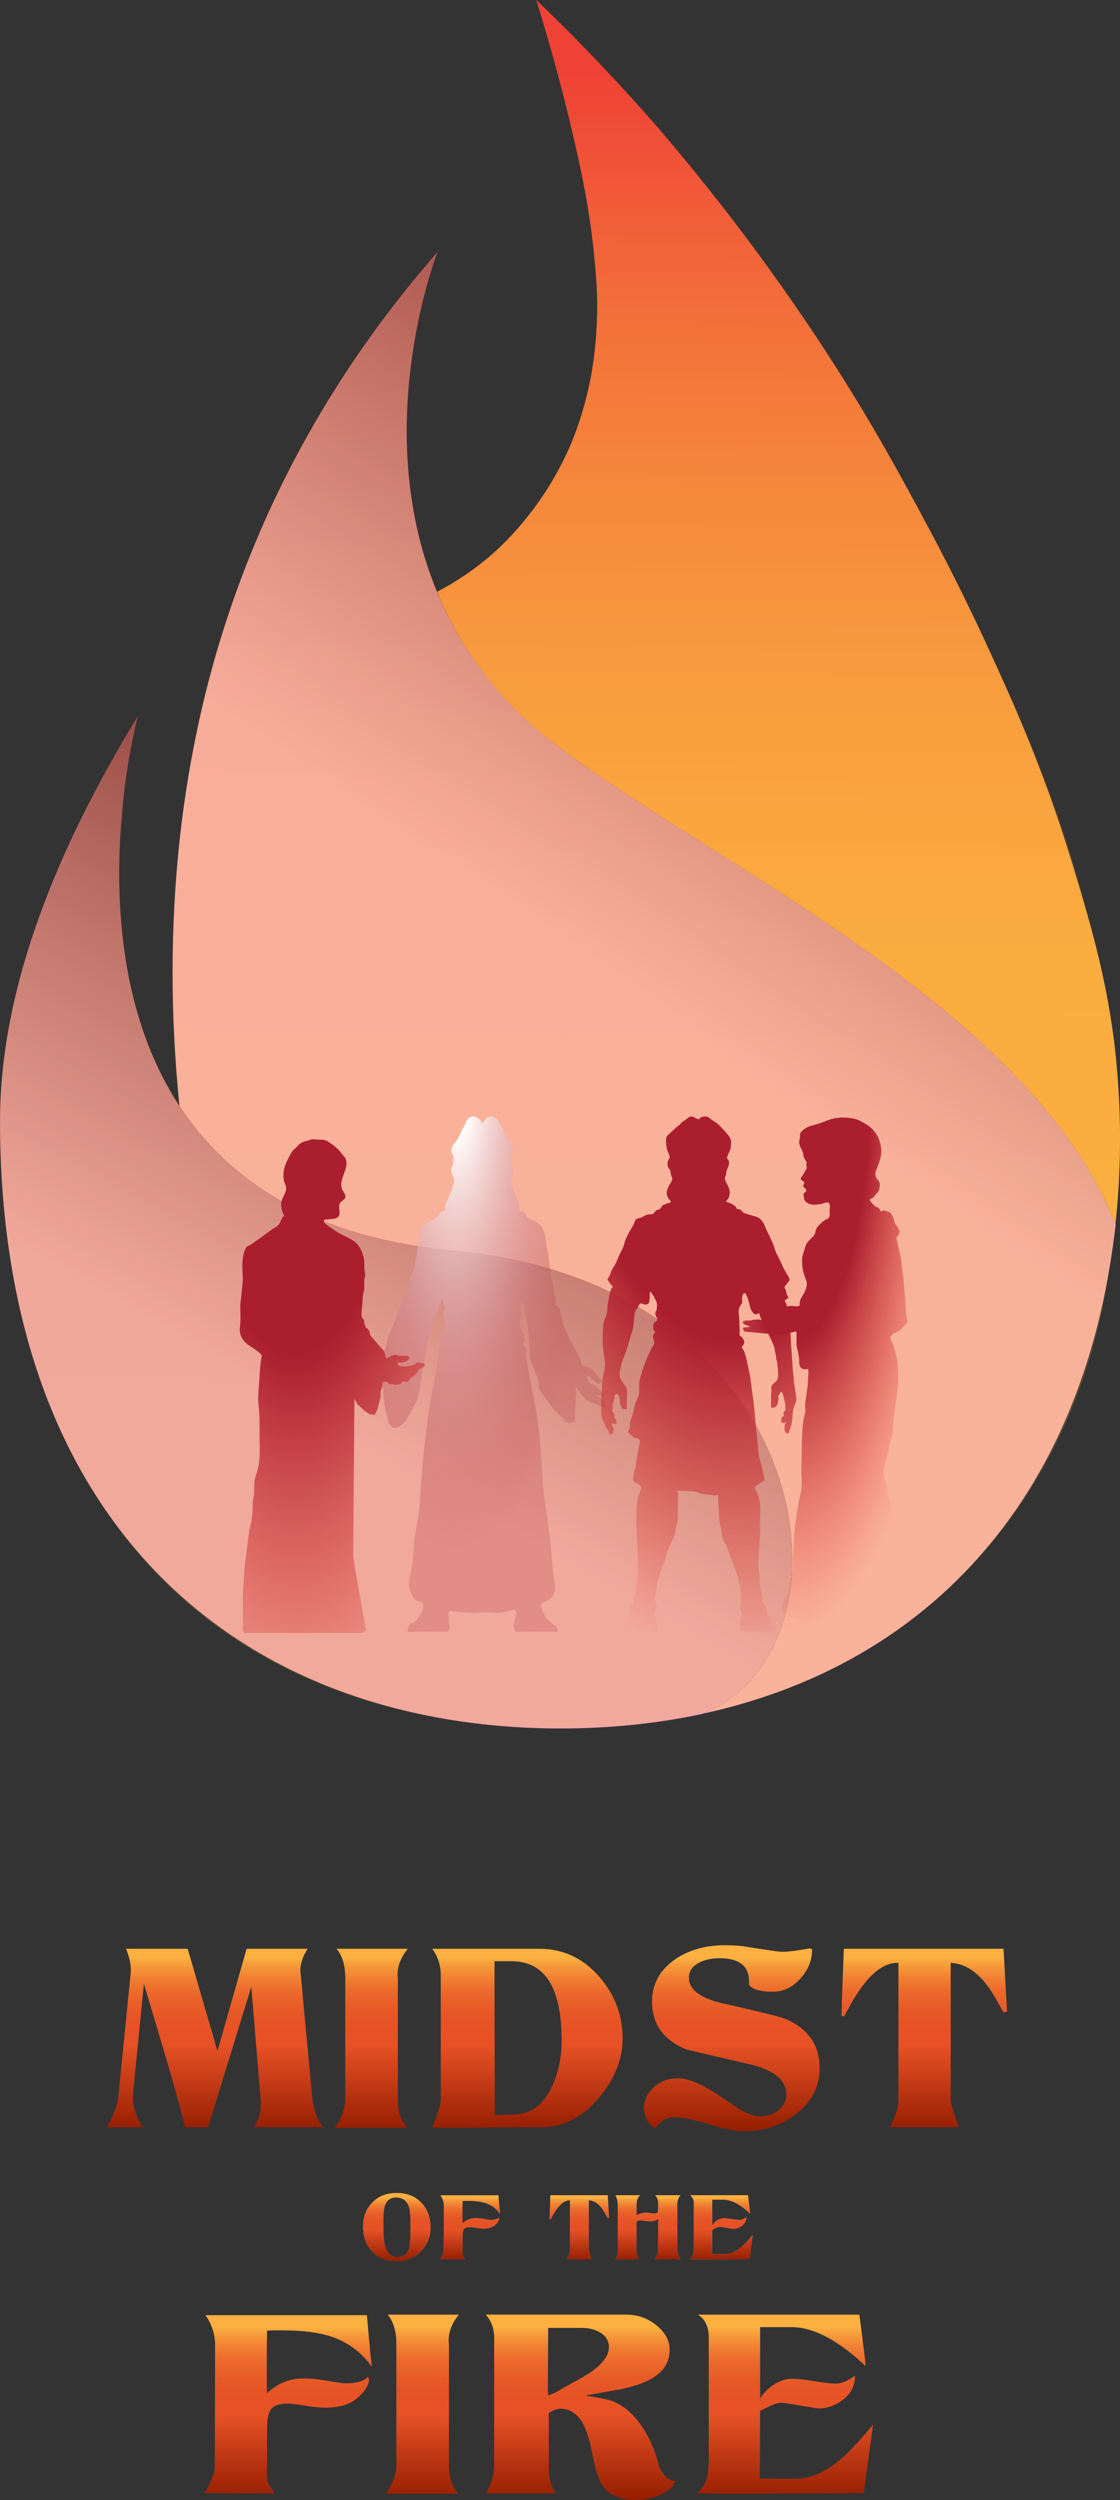 <?xml version="1.0" encoding="UTF-8"?>
<svg xmlns="http://www.w3.org/2000/svg" xmlns:xlink="http://www.w3.org/1999/xlink" viewBox="0 0 681.49 1520.36">
  <rect x="0" y="0" width="681.49" height="1520.36" fill="#333333" stroke="none"/>
  <defs>
    <style>
      .cls-1 {
        fill: url(#linear-gradient-13);
      }

      .cls-2 {
        fill: url(#linear-gradient-12);
      }

      .cls-2, .cls-3 {
        mix-blend-mode: multiply;
        opacity: .6;
      }

      .cls-4 {
        fill: url(#linear-gradient-2);
      }

      .cls-5 {
        fill: url(#linear-gradient-10);
      }

      .cls-6 {
        fill: #ef4136;
      }

      .cls-7 {
        fill: url(#linear-gradient-14);
        mix-blend-mode: color-burn;
        opacity: .18;
      }

      .cls-8 {
        fill: url(#linear-gradient-4);
      }

      .cls-9 {
        fill: url(#radial-gradient-5);
      }

      .cls-10 {
        fill: url(#radial-gradient);
      }

      .cls-11 {
        fill: url(#linear-gradient-3);
      }

      .cls-12 {
        fill: url(#linear-gradient-5);
      }

      .cls-13 {
        isolation: isolate;
      }

      .cls-14 {
        fill: url(#linear-gradient-8);
      }

      .cls-15 {
        fill: url(#radial-gradient-3);
        mix-blend-mode: screen;
      }

      .cls-3 {
        fill: url(#linear-gradient-11);
      }

      .cls-16 {
        fill: url(#radial-gradient-2);
      }

      .cls-17 {
        fill: url(#radial-gradient-4);
      }

      .cls-18 {
        fill: url(#linear-gradient-7);
      }

      .cls-19 {
        fill: url(#linear-gradient-9);
      }

      .cls-20 {
        fill: url(#linear-gradient-6);
      }

      .cls-21 {
        fill: #d42236;
      }

      .cls-22 {
        fill: #989a98;
      }

      .cls-23 {
        fill: #3e413e;
      }

      .cls-24 {
        fill: url(#linear-gradient);
      }
    </style>
    <linearGradient id="linear-gradient" x1="338.88" y1="1296.06" x2="338.88" y2="1182.93" gradientUnits="userSpaceOnUse">
      <stop offset="0" stop-color="#941d00"/>
      <stop offset=".46" stop-color="#e65125"/>
      <stop offset=".59" stop-color="#e65325"/>
      <stop offset=".68" stop-color="#e85d28"/>
      <stop offset=".76" stop-color="#ec6c2c"/>
      <stop offset=".83" stop-color="#f18233"/>
      <stop offset=".9" stop-color="#f79f3b"/>
      <stop offset=".93" stop-color="#fbb040"/>
    </linearGradient>
    <linearGradient id="linear-gradient-2" x1="339.5" y1="1375" x2="339.5" y2="1333.57" xlink:href="#linear-gradient"/>
    <linearGradient id="linear-gradient-3" x1="339.5" y1="1375" x2="339.5" y2="1333.57" xlink:href="#linear-gradient"/>
    <linearGradient id="linear-gradient-4" x1="339.5" y1="1375" x2="339.5" y2="1333.57" xlink:href="#linear-gradient"/>
    <linearGradient id="linear-gradient-5" x1="339.5" y1="1375" x2="339.5" y2="1333.57" xlink:href="#linear-gradient"/>
    <linearGradient id="linear-gradient-6" x1="339.5" y1="1375" x2="339.5" y2="1333.57" xlink:href="#linear-gradient"/>
    <linearGradient id="linear-gradient-7" x1="327.69" y1="1520.36" x2="327.69" y2="1407.57" xlink:href="#linear-gradient"/>
    <linearGradient id="linear-gradient-8" x1="327.69" y1="1520.36" x2="327.69" y2="1407.57" xlink:href="#linear-gradient"/>
    <linearGradient id="linear-gradient-9" x1="327.69" y1="1520.36" x2="327.69" y2="1407.57" xlink:href="#linear-gradient"/>
    <linearGradient id="linear-gradient-10" x1="327.69" y1="1520.36" x2="327.69" y2="1407.57" xlink:href="#linear-gradient"/>
    <linearGradient id="linear-gradient-11" x1="165.31" y1="934.69" x2="606.09" y2="292.97" gradientUnits="userSpaceOnUse">
      <stop offset=".51" stop-color="#fff"/>
      <stop offset=".6" stop-color="#e2e2e2"/>
      <stop offset=".79" stop-color="#99999a"/>
      <stop offset="1" stop-color="#414042"/>
    </linearGradient>
    <linearGradient id="linear-gradient-12" x1="-2.23" y1="1210.68" x2="368.77" y2="556.8" gradientUnits="userSpaceOnUse">
      <stop offset=".53" stop-color="#fff"/>
      <stop offset=".61" stop-color="#e2e2e2"/>
      <stop offset=".79" stop-color="#99999a"/>
      <stop offset="1" stop-color="#414042"/>
    </linearGradient>
    <linearGradient id="linear-gradient-13" x1="469.76" y1="992.64" x2="477.87" y2="44.15" gradientUnits="userSpaceOnUse">
      <stop offset=".39" stop-color="#fbb040"/>
      <stop offset=".5" stop-color="#faab3f"/>
      <stop offset=".62" stop-color="#f99f3e"/>
      <stop offset=".74" stop-color="#f68a3c"/>
      <stop offset=".86" stop-color="#f36e3a"/>
      <stop offset=".98" stop-color="#ef4936"/>
      <stop offset="1" stop-color="#ef4136"/>
    </linearGradient>
    <linearGradient id="linear-gradient-14" x1="334.29" y1="1385.26" x2="345.61" y2="60.03" gradientUnits="userSpaceOnUse">
      <stop offset=".39" stop-color="#fbb040"/>
      <stop offset=".5" stop-color="#faab3f"/>
      <stop offset=".62" stop-color="#f99f3e"/>
      <stop offset=".74" stop-color="#f68a3c"/>
      <stop offset=".86" stop-color="#f36e3a"/>
      <stop offset=".98" stop-color="#ef4936"/>
      <stop offset="1" stop-color="#ef4136"/>
    </linearGradient>
    <radialGradient id="radial-gradient" cx="1585.25" cy="7134.52" fx="1585.25" fy="7134.52" r="339.72" gradientTransform="translate(2150.2 -618.37) rotate(90.73) scale(.83 .26) skewX(-.08)" gradientUnits="userSpaceOnUse">
      <stop offset="0" stop-color="#fff" stop-opacity=".94"/>
      <stop offset=".09" stop-color="#fff" stop-opacity=".96"/>
      <stop offset="1" stop-color="#aa1e2e" stop-opacity=".2"/>
    </radialGradient>
    <radialGradient id="radial-gradient-2" cx="1436.12" cy="7049.29" fx="1436.12" fy="7049.29" r="603.94" gradientTransform="translate(-1718.4 1797.52) rotate(-90.3) scale(.83 .27) skewX(.03)" gradientUnits="userSpaceOnUse">
      <stop offset=".46" stop-color="#aa1e2e"/>
      <stop offset="1" stop-color="#ef4136" stop-opacity="0"/>
    </radialGradient>
    <radialGradient id="radial-gradient-3" cx="3185.08" cy="9450.93" fx="3185.08" fy="9450.93" r=".41" gradientTransform="translate(8651.78 -2370.12) rotate(87.85) scale(.88) skewX(.23)" gradientUnits="userSpaceOnUse">
      <stop offset="0" stop-color="#aa1e2e"/>
      <stop offset=".54" stop-color="#aa1e2e" stop-opacity="0"/>
    </radialGradient>
    <radialGradient id="radial-gradient-4" cx="1781.79" cy="7005.97" fx="1781.79" fy="7005.97" r="548.82" gradientTransform="translate(-2093.55 1994.07) rotate(-89.32) scale(.83 .36) skewX(-.1)" gradientUnits="userSpaceOnUse">
      <stop offset=".57" stop-color="#aa1e2e"/>
      <stop offset="1" stop-color="#ef4136" stop-opacity="0"/>
    </radialGradient>
    <radialGradient id="radial-gradient-5" cx="3240.02" cy="9299.25" fx="3240.02" fy="9299.25" r="366.08" gradientTransform="translate(-2082.84 3466.03) rotate(-88.83) scale(.88 .27) skewX(-.04)" gradientUnits="userSpaceOnUse">
      <stop offset=".44" stop-color="#aa1e2e"/>
      <stop offset="1" stop-color="#ef4136" stop-opacity="0"/>
    </radialGradient>
  </defs>
  <g class="cls-13">
    <g id="Layer_2">
      <g id="Layer_1-2" data-name="Layer_1">
        <g>
          <g>
            <g>
              <path class="cls-23" d="M154.34,1293.59c2.96-3.73,4.44-8.55,4.44-14.47,0-.99-.06-1.75-.18-2.3l-5.68-68.73-26.29,85.5h-14.21c0-1.21-1.95-8.82-5.86-22.86-2.37-8.44-5.15-18-8.35-28.69s-6.75-22.61-10.66-35.76l-6.22,62.98c-.36,4.27-.53,6.69-.53,7.23,0,1.21.18,2.58.53,4.11.36,1.54.8,3.1,1.33,4.69.53,1.59,1.18,3.12,1.95,4.6.77,1.48,1.51,2.71,2.22,3.7h-21.49l-.36.16.36-.99c3.79-6.47,5.98-12.06,6.57-16.77l7.64-76.29c.36-4.16-.59-9.04-2.84-14.63h37.48l18.12,62.15,17.76-62.15h37.12c-2.96,4.39-4.44,8.94-4.44,13.65,0-.11.18,1.56.53,5.01s.83,8.69,1.42,15.7l3.73,39.46c.36,3.84.89,9.59,1.6,17.26.95,7.56,3.14,13.38,6.57,17.43h-42.27Z"/>
              <path class="cls-23" d="M241.9,1200.69v1.15c.12.33.18.71.18,1.15v73.66c0,7.35,1.89,13.1,5.68,17.26h-44.05c4.26-5.92,6.39-11.78,6.39-17.59v-73.33c0-7.78-1.78-13.76-5.33-17.92h43.34c-4.15,5.15-6.22,10.36-6.22,15.62Z"/>
              <path class="cls-23" d="M364.63,1275.5c-10.19,12.06-21.85,18.09-34.99,18.09h-13.32c-5.33,0-11.55.06-18.65.16-7.11.11-13.32.16-18.65.16h-13.32c-.36,0-.74-.03-1.15-.08-.42-.06-.92-.14-1.51-.25,3.43-8.22,5.15-13.59,5.15-16.11v-76.13c0-6.14-1.72-11.56-5.15-16.28h65.01c14.68,0,27,5.81,36.94,17.43,9.24,10.85,13.85,23.24,13.85,37.16,0,12.5-4.74,24.45-14.21,35.84ZM311.17,1192.63h-10.3l.18,93.56h2.31c.95,0,2.07-.05,3.38-.16,1.18-.11,2.25-.17,3.2-.17h2.31c10.18,0,17.94-5.43,23.27-16.28,4.14-8.55,6.22-18.14,6.22-28.77,0-32.12-10.18-48.18-30.55-48.18Z"/>
              <path class="cls-23" d="M484.35,1285.53c-9,7.02-19.54,10.52-31.62,10.52-4.74,0-11.84-1.43-21.31-4.27-9.24-2.85-16.22-4.28-20.96-4.28s-8.59,2.19-11.54,6.58c-2.25-.66-3.97-2.3-5.15-4.93-1.3-2.19-1.95-4.44-1.95-6.74,0-2.63.53-5.07,1.6-7.32,1.07-2.25,2.54-4.22,4.44-5.92,1.89-1.7,4.08-3.01,6.57-3.95,2.49-.93,5.15-1.4,7.99-1.4,4.38,0,9.71,1.64,15.99,4.93,1.3.77,2.84,1.67,4.62,2.71,1.78,1.04,3.67,2.28,5.68,3.7,3.43,2.19,6.07,3.95,7.9,5.26,1.83,1.32,2.99,2.08,3.46,2.3,5.09,2.85,9.29,4.28,12.61,4.28,2.13,0,4.14-.33,6.04-.99,1.89-.66,3.55-1.59,4.97-2.8,1.42-1.21,2.58-2.6,3.46-4.19.89-1.59,1.33-3.31,1.33-5.18,0-8.66-7.05-14.74-21.14-18.25-6.63-1.53-13.21-3.07-19.72-4.6-6.51-1.53-13.08-3.07-19.72-4.6-14.09-5.59-21.14-15.35-21.14-29.27,0-10.52,4.62-19.02,13.85-25.49,8.41-5.81,18.47-8.71,30.2-8.71,2.72,0,5.3.08,7.73.25,2.42.16,4.76.47,7.02.9,5.68.88,10.15,1.56,13.41,2.05,3.26.49,5.48.74,6.66.74h2.13c.71,0,1.3-.05,1.78-.16,1.18-.11,2.34-.22,3.46-.33,1.12-.11,2.16-.27,3.11-.49,4.26-.66,6.45-.99,6.57-.99.95,0,1.42.27,1.42.82,0,6.25-2.25,11.95-6.75,17.1-4.86,5.59-10.54,8.39-17.05,8.39-7.7,0-12.55-1.42-14.56-4.27v-2.14c0-9.32-5.98-13.98-17.94-13.98-4.74,0-8.82.88-12.26,2.63-4.26,2.19-6.39,5.26-6.39,9.21,0,7.23,6.87,12.44,20.6,15.62,23.33,5.26,36.12,8.44,38.37,9.54,13.74,5.92,20.6,15.95,20.6,30.09,0,11.07-4.8,20.28-14.39,27.62Z"/>
              <path class="cls-23" d="M610.63,1223.87c-.59-1.09-1.3-2.38-2.13-3.86-.83-1.48-1.84-3.26-3.02-5.34-7.7-13.48-16.7-20.5-27-21.05v83.36c0,1.97,1.66,7.51,4.97,16.61h-41.92c3.43-6.58,5.15-12.11,5.15-16.61v-83.36h-.36c-9.47-.22-19,8.11-28.6,24.99-.59,1.21-1.24,2.41-1.95,3.62-.71,1.21-1.36,2.41-1.95,3.62-.12.11-.24.17-.36.17-1.07,0-1.54-.05-1.42-.17.12-4.93.29-10.77.53-17.51.24-6.74.53-14.5.89-23.27h97.16l1.42,25.49c.24,3.84.41,6.8.53,8.88.12,2.08.18,3.4.18,3.95v.16c-.12-.11-.24-.16-.36-.16-.47,0-1.07.16-1.78.49Z"/>
            </g>
            <g>
              <path class="cls-24" d="M154.34,1293.59c2.96-3.73,4.44-8.55,4.44-14.47,0-.99-.06-1.75-.18-2.3l-5.68-68.73-26.29,85.5h-14.21c0-1.21-1.95-8.82-5.86-22.86-2.37-8.44-5.15-18-8.35-28.69s-6.75-22.61-10.66-35.76l-6.22,62.98c-.36,4.27-.53,6.69-.53,7.23,0,1.21.18,2.58.53,4.11.36,1.54.8,3.1,1.33,4.69.53,1.59,1.18,3.12,1.95,4.6.77,1.48,1.51,2.71,2.22,3.7h-21.49l-.36.16.36-.99c3.79-6.47,5.98-12.06,6.57-16.77l7.64-76.29c.36-4.16-.59-9.04-2.84-14.63h37.48l18.12,62.15,17.76-62.15h37.12c-2.96,4.39-4.44,8.94-4.44,13.65,0-.11.18,1.56.53,5.01s.83,8.69,1.42,15.7l3.73,39.46c.36,3.84.89,9.59,1.6,17.26.95,7.56,3.14,13.38,6.57,17.43h-42.27Z"/>
              <path class="cls-24" d="M241.9,1200.69v1.15c.12.33.18.71.18,1.15v73.66c0,7.35,1.89,13.1,5.68,17.26h-44.05c4.26-5.92,6.39-11.78,6.39-17.59v-73.33c0-7.78-1.78-13.76-5.33-17.92h43.34c-4.15,5.15-6.22,10.36-6.22,15.62Z"/>
              <path class="cls-24" d="M364.63,1275.5c-10.19,12.06-21.85,18.09-34.99,18.09h-13.32c-5.33,0-11.55.06-18.65.16-7.11.11-13.32.16-18.65.16h-13.32c-.36,0-.74-.03-1.15-.08-.42-.06-.92-.14-1.51-.25,3.43-8.22,5.15-13.59,5.15-16.11v-76.13c0-6.14-1.72-11.56-5.15-16.28h65.01c14.68,0,27,5.81,36.94,17.43,9.24,10.85,13.85,23.24,13.85,37.16,0,12.5-4.74,24.45-14.21,35.84ZM311.17,1192.63h-10.3l.18,93.56h2.31c.95,0,2.07-.05,3.38-.16,1.18-.11,2.25-.17,3.2-.17h2.31c10.18,0,17.94-5.43,23.27-16.28,4.14-8.55,6.22-18.14,6.22-28.77,0-32.12-10.18-48.18-30.55-48.18Z"/>
              <path class="cls-24" d="M484.35,1285.53c-9,7.02-19.54,10.52-31.62,10.52-4.74,0-11.84-1.43-21.31-4.27-9.24-2.85-16.22-4.28-20.96-4.28s-8.59,2.19-11.54,6.58c-2.25-.66-3.97-2.3-5.15-4.93-1.3-2.19-1.95-4.44-1.95-6.74,0-2.63.53-5.07,1.6-7.32,1.07-2.25,2.54-4.22,4.44-5.92,1.89-1.7,4.08-3.01,6.57-3.95,2.49-.93,5.15-1.4,7.99-1.4,4.38,0,9.71,1.64,15.99,4.93,1.3.77,2.84,1.67,4.62,2.71,1.78,1.04,3.67,2.28,5.68,3.7,3.43,2.19,6.07,3.95,7.9,5.26,1.83,1.32,2.99,2.08,3.46,2.3,5.09,2.85,9.29,4.28,12.61,4.28,2.13,0,4.14-.33,6.04-.99,1.89-.66,3.55-1.59,4.97-2.8,1.42-1.21,2.58-2.6,3.46-4.19.89-1.59,1.33-3.31,1.33-5.18,0-8.66-7.05-14.74-21.14-18.25-6.63-1.53-13.21-3.07-19.72-4.6-6.51-1.53-13.08-3.07-19.72-4.6-14.09-5.59-21.14-15.35-21.14-29.27,0-10.52,4.62-19.02,13.85-25.49,8.41-5.81,18.47-8.71,30.2-8.71,2.72,0,5.3.08,7.73.25,2.42.16,4.76.47,7.02.9,5.68.88,10.15,1.56,13.41,2.05,3.26.49,5.48.74,6.66.74h2.13c.71,0,1.3-.05,1.78-.16,1.18-.11,2.34-.22,3.46-.33,1.12-.11,2.16-.27,3.11-.49,4.26-.66,6.45-.99,6.57-.99.95,0,1.42.27,1.42.82,0,6.25-2.25,11.95-6.75,17.1-4.86,5.59-10.54,8.39-17.05,8.39-7.7,0-12.55-1.42-14.56-4.27v-2.14c0-9.32-5.98-13.98-17.94-13.98-4.74,0-8.82.88-12.26,2.63-4.26,2.19-6.39,5.26-6.39,9.21,0,7.23,6.87,12.44,20.6,15.62,23.33,5.26,36.12,8.44,38.37,9.54,13.74,5.92,20.6,15.95,20.6,30.09,0,11.07-4.8,20.28-14.39,27.62Z"/>
              <path class="cls-24" d="M610.63,1223.87c-.59-1.09-1.3-2.38-2.13-3.86-.83-1.48-1.84-3.26-3.02-5.34-7.7-13.48-16.7-20.5-27-21.05v83.36c0,1.97,1.66,7.51,4.97,16.61h-41.92c3.43-6.58,5.15-12.11,5.15-16.61v-83.36h-.36c-9.47-.22-19,8.11-28.6,24.99-.59,1.21-1.24,2.41-1.95,3.62-.71,1.21-1.36,2.41-1.95,3.62-.12.11-.24.17-.36.17-1.07,0-1.54-.05-1.42-.17.12-4.93.29-10.77.53-17.51.24-6.74.53-14.5.89-23.27h97.16l1.42,25.49c.24,3.84.41,6.8.53,8.88.12,2.08.18,3.4.18,3.95v.16c-.12-.11-.24-.16-.36-.16-.47,0-1.07.16-1.78.49Z"/>
            </g>
          </g>
          <g>
            <g>
              <path class="cls-22" d="M256.31,1368.86c-3.95,4.09-8.9,6.14-14.85,6.14-6.46,0-11.56-2.07-15.3-6.2-3.49-3.82-5.23-8.79-5.23-14.93,0-5.82,1.87-10.64,5.61-14.46,3.74-3.89,8.71-5.84,14.92-5.84s11.39,2.07,15.17,6.2c3.57,3.89,5.35,8.83,5.35,14.81,0,5.55-1.89,10.31-5.67,14.28ZM248.98,1342.43c-1.23-4.09-3.89-6.14-7.97-6.14-3.27,0-5.5,1.53-6.69,4.6-.72,1.93-1.08,4.72-1.08,8.38,0,2.79.02,5.15.06,7.08.04,1.93.11,3.46.19,4.6.64,7.71,3.34,11.57,8.1,11.57,3.1,0,5.25-1.02,6.44-3.07.81-1.3,1.34-3.62,1.59-6.96.13-1.81.19-4.52.19-8.14v-1.18c0-5.35-.28-8.93-.83-10.74Z"/>
              <path class="cls-22" d="M295.77,1339.83c-2.8-.98-6.48-1.48-11.03-1.48h-1.59c-.55,0-1.13.02-1.72.06-.04,2.75-.06,4.84-.06,6.25v5.25c0,.87.02,1.57.06,2.12,2.34-2.12,4.97-3.19,7.9-3.19,1.57,0,3.1.14,4.59.41,1.23.2,2.23.35,3,.47.76.12,1.32.18,1.66.18,2.34,0,3.95-.45,4.85-1.36.17.12.25.29.25.53,0,1.14-.76,2.42-2.29,3.84-1.66,1.53-4.04,2.3-7.14,2.3-.51,0-1.13-.03-1.85-.09-.72-.06-1.55-.17-2.49-.32-.94-.16-1.73-.27-2.39-.35-.66-.08-1.22-.12-1.69-.12-1.96,0-3.21.53-3.76,1.59-.42.75-.64,2.11-.64,4.07v8.2c0,.16-.02.33-.06.53v.88c0,1.06.15,1.85.45,2.36.21.32.42.64.64.97.21.33.42.66.64.97l-15.43-.06c.51-.55,1.02-1.46,1.53-2.71.55-1.3.83-2.3.83-3.01l.06-26.44c0-2.48-.7-4.7-2.1-6.67h35.25c.21,2.48.4,4.64.57,6.49.17,1.85.34,3.44.51,4.78-2.17-3.07-5.02-5.23-8.54-6.49Z"/>
              <path class="cls-22" d="M369.78,1348.86c-.21-.39-.47-.86-.76-1.39-.3-.53-.66-1.17-1.08-1.92-2.76-4.84-5.99-7.36-9.69-7.55v29.92c0,.71.59,2.69,1.79,5.96h-15.04c1.23-2.36,1.85-4.35,1.85-5.96v-29.92h-.13c-3.4-.08-6.82,2.91-10.26,8.97-.21.43-.45.87-.7,1.3-.25.43-.49.87-.7,1.3-.04.04-.09.06-.13.06-.38,0-.55-.02-.51-.06.04-1.77.11-3.87.19-6.28.08-2.42.19-5.2.32-8.35h34.87l.51,9.15c.09,1.38.15,2.44.19,3.19s.06,1.22.06,1.42v.06s-.09-.06-.13-.06c-.17,0-.38.06-.64.18Z"/>
              <path class="cls-22" d="M412.61,1337.47c-.34,1.06-.51,2.03-.51,2.89v28.09c0,.83.64,2.66,1.91,5.49-.13.04-.43.06-.89.06h-.45c-.25,0-.62-.02-1.08-.06-.21-.04-.66-.06-1.34-.06h-6.5c-1.49,0-3.25.02-5.29.06,1.27-2.04,1.91-3.82,1.91-5.31l.13-19.41c-.26.24-.6.49-1.02.77-1.11.55-2.4.83-3.89.83-.34,0-.74-.03-1.21-.09-.47-.06-1.04-.13-1.72-.21-.68-.08-1.25-.15-1.72-.21-.47-.06-.87-.09-1.21-.09-1.36,0-2.19.37-2.49,1.12v17.23c0,1.81.51,3.6,1.53,5.37h-14.47c1.06-.98,1.59-2.71,1.59-5.19v-28.09c0-1.97-.45-3.87-1.34-5.72h14.98c-1.45,1.22-2.17,2.97-2.17,5.25v7.08c.3-.39,1.19-.81,2.68-1.24,1.28-.35,2.25-.53,2.93-.53.3,0,.65.03,1.05.09.4.06.9.13,1.5.21.59.08,1.11.15,1.53.21.42.06.79.09,1.08.09,1.06,0,1.74-.25,2.04-.77.21-.47.32-1.18.32-2.12v-3.01c0-.75-.02-1.22-.06-1.42-.21-1.65-.83-2.93-1.85-3.83h15.49c-.6.51-1.08,1.36-1.47,2.54Z"/>
              <path class="cls-22" d="M456.02,1373.88l-27.47.12c-2.42,0-4.37,0-5.83-.03-1.47-.02-2.5-.05-3.09-.09,1.44-1.14,2.25-2.77,2.42-4.9.04-.47.07-.82.1-1.03.02-.22.03-.29.03-.21v-27.85c0-2.32-.79-3.97-2.36-4.96h35.25c.17,1.26.33,2.48.48,3.66.15,1.18.29,2.28.41,3.3.17,1.26.29,2.23.35,2.92.06.69.1,1.11.1,1.27v.06c-5.82-5.51-11.09-8.34-15.81-8.5h-7.2v15.58c.72-1.18,1.73-2.19,3.03-3.04s2.6-1.27,3.92-1.27c1.06,0,2.68.18,4.84.53,2.17.35,3.76.53,4.78.53,1.15,0,2.53-.57,4.14-1.71,0,2.05-.79,3.72-2.36,5.02-1.74,1.42-3.66,2.12-5.74,2.12-2.34-.39-4.72-.79-7.14-1.18-.13-.04-.36-.06-.7-.06-.76,0-1.56.2-2.39.59-.83.39-1.62.79-2.39,1.18l-.06,14.75c1.1.04,2.14.06,3.12.06h4.78c.47,0,.81-.02,1.02-.06,2.93-.28,5.93-1.75,8.99-4.43.76-.67,1.72-1.61,2.87-2.83,1.15-1.22,2.46-2.71,3.95-4.48l-2.04,14.93Z"/>
            </g>
            <g>
              <path class="cls-4" d="M256.31,1368.86c-3.95,4.09-8.9,6.14-14.85,6.14-6.46,0-11.56-2.07-15.3-6.2-3.49-3.82-5.23-8.79-5.23-14.93,0-5.82,1.87-10.64,5.61-14.46,3.74-3.89,8.71-5.84,14.92-5.84s11.39,2.07,15.17,6.2c3.57,3.89,5.35,8.83,5.35,14.81,0,5.55-1.89,10.31-5.67,14.28ZM248.98,1342.43c-1.23-4.09-3.89-6.14-7.97-6.14-3.27,0-5.5,1.53-6.69,4.6-.72,1.93-1.08,4.72-1.08,8.38,0,2.79.02,5.15.06,7.08.04,1.93.11,3.46.19,4.6.64,7.71,3.34,11.57,8.1,11.57,3.1,0,5.25-1.02,6.44-3.07.81-1.3,1.34-3.62,1.59-6.96.13-1.81.19-4.52.19-8.14v-1.18c0-5.35-.28-8.93-.83-10.74Z"/>
              <path class="cls-11" d="M295.77,1339.83c-2.8-.98-6.48-1.48-11.03-1.48h-1.59c-.55,0-1.13.02-1.72.06-.04,2.75-.06,4.84-.06,6.25v5.25c0,.87.02,1.57.06,2.12,2.34-2.12,4.97-3.19,7.9-3.19,1.57,0,3.1.14,4.59.41,1.23.2,2.23.35,3,.47.76.12,1.32.18,1.66.18,2.34,0,3.95-.45,4.85-1.36.17.12.25.29.25.53,0,1.14-.76,2.42-2.29,3.84-1.66,1.53-4.04,2.3-7.14,2.3-.51,0-1.13-.03-1.85-.09-.72-.06-1.55-.17-2.49-.32-.94-.16-1.73-.27-2.39-.35-.66-.08-1.22-.12-1.69-.12-1.96,0-3.21.53-3.76,1.59-.42.75-.64,2.11-.64,4.07v8.2c0,.16-.02.33-.06.53v.88c0,1.06.15,1.85.45,2.36.21.32.42.64.64.97.21.33.42.66.64.97l-15.43-.06c.51-.55,1.02-1.46,1.53-2.71.55-1.3.83-2.3.83-3.01l.06-26.44c0-2.48-.7-4.7-2.1-6.67h35.25c.21,2.48.4,4.64.57,6.49.17,1.85.34,3.44.51,4.78-2.17-3.07-5.02-5.23-8.54-6.49Z"/>
              <path class="cls-8" d="M369.78,1348.86c-.21-.39-.47-.86-.76-1.39-.3-.53-.66-1.17-1.08-1.92-2.76-4.84-5.99-7.36-9.69-7.55v29.92c0,.71.59,2.69,1.79,5.96h-15.04c1.23-2.36,1.85-4.35,1.85-5.96v-29.92h-.13c-3.4-.08-6.82,2.91-10.26,8.97-.21.43-.45.87-.7,1.3-.25.43-.49.87-.7,1.3-.04.04-.09.06-.13.06-.38,0-.55-.02-.51-.06.04-1.77.11-3.87.19-6.28.08-2.42.19-5.2.32-8.35h34.87l.51,9.15c.09,1.38.15,2.44.19,3.19s.06,1.22.06,1.42v.06s-.09-.06-.13-.06c-.17,0-.38.06-.64.18Z"/>
              <path class="cls-12" d="M412.61,1337.47c-.34,1.06-.51,2.03-.51,2.89v28.09c0,.83.64,2.66,1.91,5.49-.13.04-.43.06-.89.06h-.45c-.25,0-.62-.02-1.08-.06-.21-.04-.66-.06-1.34-.06h-6.5c-1.49,0-3.25.02-5.29.06,1.27-2.04,1.91-3.82,1.91-5.31l.13-19.41c-.26.24-.6.49-1.02.77-1.11.55-2.4.83-3.89.83-.34,0-.74-.03-1.21-.09-.47-.06-1.04-.13-1.72-.21-.68-.08-1.25-.15-1.72-.21-.47-.06-.87-.09-1.21-.09-1.36,0-2.19.37-2.49,1.12v17.23c0,1.81.51,3.6,1.53,5.37h-14.47c1.06-.98,1.59-2.71,1.59-5.19v-28.09c0-1.97-.45-3.87-1.34-5.72h14.98c-1.45,1.22-2.17,2.97-2.17,5.25v7.08c.3-.39,1.19-.81,2.68-1.24,1.28-.35,2.25-.53,2.93-.53.3,0,.65.03,1.05.09.4.06.9.13,1.5.21.59.08,1.11.15,1.53.21.42.06.79.09,1.08.09,1.06,0,1.74-.25,2.04-.77.21-.47.32-1.18.32-2.12v-3.01c0-.75-.02-1.22-.06-1.42-.21-1.65-.83-2.93-1.85-3.83h15.49c-.6.51-1.08,1.36-1.47,2.54Z"/>
              <path class="cls-20" d="M456.02,1373.88l-27.47.12c-2.42,0-4.37,0-5.83-.03-1.47-.02-2.5-.05-3.09-.09,1.44-1.14,2.25-2.77,2.42-4.9.04-.47.07-.82.1-1.03.02-.22.03-.29.03-.21v-27.85c0-2.32-.79-3.97-2.36-4.96h35.25c.17,1.26.33,2.48.48,3.66.15,1.18.29,2.28.41,3.3.17,1.26.29,2.23.35,2.92.06.69.1,1.11.1,1.27v.06c-5.82-5.51-11.09-8.34-15.81-8.5h-7.2v15.58c.72-1.18,1.73-2.19,3.03-3.04s2.6-1.27,3.92-1.27c1.06,0,2.68.18,4.84.53,2.17.35,3.76.53,4.78.53,1.15,0,2.53-.57,4.14-1.71,0,2.05-.79,3.72-2.36,5.02-1.74,1.42-3.66,2.12-5.74,2.12-2.34-.39-4.72-.79-7.14-1.18-.13-.04-.36-.06-.7-.06-.76,0-1.56.2-2.39.59-.83.39-1.62.79-2.39,1.18l-.06,14.75c1.1.04,2.14.06,3.12.06h4.78c.47,0,.81-.02,1.02-.06,2.93-.28,5.93-1.75,8.99-4.43.76-.67,1.72-1.61,2.87-2.83,1.15-1.22,2.46-2.71,3.95-4.48l-2.04,14.93Z"/>
            </g>
          </g>
          <g>
            <g>
              <path class="cls-23" d="M202.47,1421.21c-7.81-2.74-18.06-4.11-30.73-4.11h-4.44c-1.54,0-3.14.06-4.8.16-.12,7.67-.18,13.48-.18,17.43v14.63c0,2.41.06,4.38.18,5.92,6.51-5.92,13.85-8.88,22.02-8.88,4.38,0,8.64.38,12.79,1.15,3.43.55,6.22.99,8.35,1.32,2.13.33,3.67.49,4.62.49,6.51,0,11.01-1.26,13.5-3.78.47.33.71.82.71,1.48,0,3.18-2.13,6.74-6.39,10.69-4.62,4.27-11.25,6.41-19.89,6.41-1.42,0-3.14-.08-5.15-.25-2.01-.16-4.32-.46-6.93-.9-2.61-.44-4.83-.77-6.66-.99-1.84-.22-3.4-.33-4.71-.33-5.45,0-8.94,1.48-10.48,4.44-1.19,2.08-1.78,5.87-1.78,11.34v22.86c0,.44-.06.93-.18,1.48v2.47c0,2.96.41,5.15,1.24,6.58.59.88,1.18,1.78,1.78,2.71.59.93,1.18,1.84,1.78,2.71l-42.98-.16c1.42-1.53,2.84-4.05,4.26-7.56,1.54-3.62,2.31-6.41,2.31-8.39l.18-73.66c0-6.91-1.95-13.1-5.86-18.58h98.22c.59,6.91,1.12,12.94,1.6,18.09.47,5.15.95,9.59,1.42,13.32-6.04-8.55-13.97-14.58-23.8-18.09Z"/>
              <path class="cls-23" d="M272.98,1423.19v1.15c.12.33.18.71.18,1.15v73.66c0,7.35,1.89,13.1,5.68,17.26h-44.05c4.26-5.92,6.39-11.78,6.39-17.59v-73.33c0-7.78-1.78-13.76-5.33-17.92h43.34c-4.15,5.15-6.22,10.36-6.22,15.62Z"/>
              <path class="cls-23" d="M400.69,1517.57c-4.74,1.86-9.36,2.79-13.85,2.79-9.47,0-16.28-3.07-20.43-9.21-2.25-3.4-4.32-10.08-6.22-20.06-1.9-9.64-4.41-16.44-7.55-20.39-3.14-3.95-7.02-5.92-11.63-5.92-2.13,0-4.5.88-7.1,2.63v34.2c0,5.59,1.48,10.47,4.44,14.63h-42.45c.24-.66.53-1.34.89-2.06.36-.71.71-1.45,1.07-2.22,1.89-4.6,2.84-8.66,2.84-12.17v-78.1c0-5.7-1.72-10.41-5.15-14.14h85.61c6.63,0,12.55,2.03,17.76,6.08,5.68,4.5,8.53,9.59,8.53,15.29,0,6.91-3.08,12.39-9.24,16.44-4.5,3.07-11.31,5.59-20.43,7.56-3.44.55-6.9,1.15-10.39,1.81-3.49.66-6.96,1.26-10.39,1.81v.33c1.3.22,2.87.49,4.71.82,1.83.33,3.94.71,6.3,1.15,8.29,1.64,15.51,6.8,21.67,15.46,5.09,7.02,8.76,15.07,11.01,24.17.24,1.1.65,2.17,1.24,3.21.59,1.04,1.3,2.11,2.13,3.21,1.89,2.41,3.85,3.62,5.86,3.62l.89.66c-1.42,3.51-4.8,6.3-10.12,8.39ZM365.17,1418.42c-3.08-1.86-6.81-2.8-11.19-2.8h-20.43l-.18,37c0,.88.03,1.64.09,2.3.06.66.15,1.26.27,1.81.47-.22,1.07-.46,1.78-.74.71-.27,1.54-.63,2.49-1.07.47-.33,1.09-.71,1.87-1.15.77-.44,1.63-.93,2.58-1.48,4.74-2.52,8.55-4.63,11.46-6.33,2.9-1.7,4.88-2.93,5.95-3.7,7.1-5.04,10.66-10.03,10.66-14.96,0-3.73-1.78-6.69-5.33-8.88Z"/>
              <path class="cls-23" d="M525.55,1516.09l-76.55.33c-6.75,0-12.17-.03-16.25-.08-4.08-.06-6.96-.14-8.61-.25,4.02-3.18,6.27-7.73,6.75-13.65.12-1.32.21-2.27.27-2.88.06-.6.09-.79.09-.58v-77.61c0-6.47-2.19-11.07-6.57-13.81h98.22c.47,3.51.92,6.91,1.33,10.19.41,3.29.8,6.36,1.15,9.21.47,3.51.8,6.22.98,8.14.18,1.92.27,3.1.27,3.54v.17c-16.22-15.35-30.91-23.24-44.05-23.68h-20.07v43.41c2.01-3.29,4.82-6.11,8.44-8.47,3.61-2.36,7.25-3.54,10.92-3.54,2.96,0,7.46.49,13.5,1.48,6.04.99,10.48,1.48,13.32,1.48,3.2,0,7.04-1.59,11.54-4.77,0,5.7-2.19,10.36-6.57,13.98-4.86,3.95-10.19,5.92-15.99,5.92-6.51-1.09-13.14-2.19-19.89-3.29-.36-.11-1.01-.17-1.95-.17-2.13,0-4.35.55-6.66,1.64-2.31,1.1-4.53,2.19-6.66,3.29l-.18,41.11c3.08.11,5.98.16,8.7.16h13.32c1.3,0,2.25-.05,2.84-.16,8.17-.77,16.52-4.88,25.04-12.33,2.13-1.86,4.8-4.49,7.99-7.89,3.2-3.4,6.87-7.56,11.01-12.5l-5.68,41.6Z"/>
            </g>
            <g>
              <path class="cls-18" d="M202.47,1421.21c-7.81-2.74-18.06-4.11-30.73-4.11h-4.44c-1.54,0-3.14.06-4.8.16-.12,7.67-.18,13.48-.18,17.43v14.63c0,2.41.06,4.38.18,5.92,6.51-5.92,13.85-8.88,22.02-8.88,4.38,0,8.64.38,12.79,1.15,3.43.55,6.22.99,8.35,1.32,2.13.33,3.67.49,4.62.49,6.51,0,11.01-1.26,13.5-3.78.47.33.71.82.71,1.48,0,3.18-2.13,6.74-6.39,10.69-4.62,4.27-11.25,6.41-19.89,6.41-1.42,0-3.14-.08-5.15-.25-2.01-.16-4.32-.46-6.93-.9-2.61-.44-4.83-.77-6.66-.99-1.84-.22-3.4-.33-4.71-.33-5.45,0-8.94,1.48-10.48,4.44-1.19,2.08-1.78,5.87-1.78,11.34v22.86c0,.44-.06.93-.18,1.48v2.47c0,2.96.41,5.15,1.24,6.58.59.88,1.18,1.78,1.78,2.71.59.93,1.18,1.84,1.78,2.71l-42.98-.16c1.42-1.53,2.84-4.05,4.26-7.56,1.54-3.62,2.31-6.41,2.31-8.39l.18-73.66c0-6.91-1.95-13.1-5.86-18.58h98.22c.59,6.91,1.12,12.94,1.6,18.09.47,5.15.95,9.59,1.42,13.32-6.04-8.55-13.97-14.58-23.8-18.09Z"/>
              <path class="cls-14" d="M272.98,1423.19v1.15c.12.33.18.71.18,1.15v73.66c0,7.35,1.89,13.1,5.68,17.26h-44.05c4.26-5.92,6.39-11.78,6.39-17.59v-73.33c0-7.78-1.78-13.76-5.33-17.92h43.34c-4.15,5.15-6.22,10.36-6.22,15.62Z"/>
              <path class="cls-19" d="M400.69,1517.57c-4.74,1.86-9.36,2.79-13.85,2.79-9.47,0-16.28-3.07-20.43-9.21-2.25-3.4-4.32-10.08-6.22-20.06-1.9-9.64-4.41-16.44-7.55-20.39-3.14-3.95-7.02-5.92-11.63-5.92-2.13,0-4.5.88-7.1,2.63v34.2c0,5.59,1.48,10.47,4.44,14.63h-42.45c.24-.66.53-1.34.89-2.06.36-.71.71-1.45,1.07-2.22,1.89-4.6,2.84-8.66,2.84-12.17v-78.1c0-5.7-1.72-10.41-5.15-14.14h85.61c6.63,0,12.55,2.03,17.76,6.08,5.68,4.5,8.53,9.59,8.53,15.29,0,6.91-3.08,12.39-9.24,16.44-4.5,3.07-11.31,5.59-20.43,7.56-3.44.55-6.9,1.15-10.39,1.81-3.49.66-6.96,1.26-10.39,1.81v.33c1.3.22,2.87.49,4.71.82,1.83.33,3.94.71,6.3,1.15,8.29,1.64,15.51,6.8,21.67,15.46,5.09,7.02,8.76,15.07,11.01,24.17.24,1.1.65,2.17,1.24,3.21.59,1.04,1.3,2.11,2.13,3.21,1.89,2.41,3.85,3.62,5.86,3.62l.89.66c-1.42,3.51-4.8,6.3-10.12,8.39ZM365.17,1418.42c-3.08-1.86-6.81-2.8-11.19-2.8h-20.43l-.18,37c0,.88.03,1.64.09,2.3.06.66.15,1.26.27,1.81.47-.22,1.07-.46,1.78-.74.71-.27,1.54-.63,2.49-1.07.47-.33,1.09-.71,1.87-1.15.77-.44,1.63-.93,2.58-1.48,4.74-2.52,8.55-4.63,11.46-6.33,2.9-1.7,4.88-2.93,5.95-3.7,7.1-5.04,10.66-10.03,10.66-14.96,0-3.73-1.78-6.69-5.33-8.88Z"/>
              <path class="cls-5" d="M525.55,1516.09l-76.55.33c-6.75,0-12.17-.03-16.25-.08-4.08-.06-6.96-.14-8.61-.25,4.02-3.18,6.27-7.73,6.75-13.65.12-1.32.21-2.27.27-2.88.06-.6.09-.79.09-.58v-77.61c0-6.47-2.19-11.07-6.57-13.81h98.22c.47,3.51.92,6.91,1.33,10.19.41,3.29.8,6.36,1.15,9.21.47,3.51.8,6.22.98,8.14.18,1.92.27,3.1.27,3.54v.17c-16.22-15.35-30.91-23.24-44.05-23.68h-20.07v43.41c2.01-3.29,4.82-6.11,8.44-8.47,3.61-2.36,7.25-3.54,10.92-3.54,2.96,0,7.46.49,13.5,1.48,6.04.99,10.48,1.48,13.32,1.48,3.2,0,7.04-1.59,11.54-4.77,0,5.7-2.19,10.36-6.57,13.98-4.86,3.95-10.19,5.92-15.99,5.92-6.51-1.09-13.14-2.19-19.89-3.29-.36-.11-1.01-.17-1.95-.17-2.13,0-4.35.55-6.66,1.64-2.31,1.1-4.53,2.19-6.66,3.29l-.18,41.11c3.08.11,5.98.16,8.7.16h13.32c1.3,0,2.25-.05,2.84-.16,8.17-.77,16.52-4.88,25.04-12.33,2.13-1.86,4.8-4.49,7.99-7.89,3.2-3.4,6.87-7.56,11.01-12.5l-5.68,41.6Z"/>
            </g>
          </g>
          <g>
            <path class="cls-6" d="M341.19,455.15c-90.89-68.04-99.15-164.37-91.56-229.78,4.93-42.55,16.55-72.04,16.55-72.04-51.77,59.24-88.59,121.4-113.91,184.28-45.75,113.63-53.62,229.56-43.06,334.95,29.3,44.68,80.23,80.06,166.65,87.96,223.21,20.4,250.69,242.83,151.77,281.56,131.27-28.38,231.73-124.98,251.21-297.54-51.38-130.9-239.8-216.15-337.65-289.4Z"/>
            <path class="cls-3" d="M341.19,455.15c-90.89-68.04-99.15-164.37-91.56-229.78,4.93-42.55,16.55-72.04,16.55-72.04-51.77,59.24-88.59,121.4-113.91,184.28-45.75,113.63-53.62,229.56-43.06,334.95,29.3,44.68,80.23,80.06,166.65,87.96,223.21,20.4,250.69,242.83,151.77,281.56,131.27-28.38,231.73-124.98,251.21-297.54-51.38-130.9-239.8-216.15-337.65-289.4Z"/>
            <path class="cls-21" d="M275.85,760.53C2.53,735.54,83.81,435.77,83.81,435.69,35.63,514.29.03,599.92.03,681.43c0,252.41,152.74,369.66,341.15,369.66,29.75,0,58.6-2.94,86.11-8.84,99.31-38.36,72.02-261.28-151.44-281.71Z"/>
            <path class="cls-2" d="M275.85,760.53C2.53,735.54,83.81,435.77,83.81,435.69,35.63,514.29.03,599.92.03,681.43c0,252.41,152.74,369.66,341.15,369.66,29.75,0,58.6-2.94,86.11-8.84,99.31-38.36,72.02-261.28-151.44-281.71Z"/>
            <path class="cls-1" d="M266,359.85c1.8,4.41,5.49,13.03,11.17,23.25,23.02,41.37,53.84,64.43,64.02,72.05,97.85,73.25,286.27,158.5,337.65,289.4-.39,3.45-.87,6.82-1.32,10.21t0,0h0c3.08-23.99,5.77-58.92,2.44-100.75-4.09-51.41-15.34-88.96-28.05-130.53-17.7-57.87-36.74-99.24-51.93-132.23-16.98-36.89-32.17-65.11-41.33-82.08-11.2-20.73-26.35-48.65-48.96-84.26-9.11-14.35-28.71-44.54-56.46-81.46-26.94-35.83-49.12-61.43-55.06-68.24C379.41,53.71,355.51,27.93,326.31,0c7.09,22.86,12.35,42.07,16.12,56.65,3.77,14.62,6.3,25.6,7.54,31.11,2.22,9.85,4.14,18.35,6.18,29.67,1.34,7.45,3.44,19.25,5.02,34.58,1.36,13.16,2.65,25.67,2.07,42.45-.66,19.14-3.4,33.28-4.03,36.44-4.18,21.03-10.49,36.03-12.09,39.75-3.04,7.07-8.46,18.51-17.24,31.46-13.14,19.38-26.36,31.31-29.36,33.97-12.87,11.42-25.24,18.94-34.52,23.76Z"/>
          </g>
          <path class="cls-7" d="M666.08,574.49c-8.52-36.5-16.96-62.48-19.14-68.96-6.7-19.95-13.37-36.9-18.96-50.98h0c-12.1-29.29-26.88-62.46-44.81-98.38-15.67-31.4-28.7-54.76-36.71-69.09-4.91-8.77-9.37-16.77-15.82-27.71-3.32-5.62-18.4-31.09-41.48-65.23-5.91-8.74-15.06-22.24-27.87-39.75-3.55-4.85-19.91-27.14-43.35-55.79-10.62-12.98-16.91-20.67-26.49-31.33-8.41-9.36-17.01-18.4-31.27-33.4-5.15-5.41-9.45-9.91-12.46-13.04-4.52-4.32-7.83-7.61-10.07-9.88-1.82-1.84-5.01-5.1-7.11-6.96-1.2-1.06-1.87-1.51-2.96-2.73-.57-.65-1.1-1.33-1.26-1.24-.18.1.27,1.18.38,1.43,1.26,3.04,1.87,6.3,2.93,9.41.91,2.65.6,2.12,3.17,11.09,2,6.97,2.08,6.92,3.53,11.99,1.05,3.67,2.03,7.43,3.97,14.78,2.15,8.21,3.23,12.31,4.09,15.84,1.43,5.88,1.35,5.97,3.76,16.29,1.89,8.1,1.92,7.94,3.42,14.45,1.91,8.28,2.87,12.42,3.9,17.89.11.59.04.2,2.39,14.29,1.65,9.89,1.97,11.73,2.33,15.16.24,2.23.35,3.77.88,8.88.4,3.83.67,6.21.82,7.52.89,8.07,1.17,15.31,1.26,17.7.17,4.46.3,11.34-.06,19.69-.68,15.68-2.72,27.47-3.21,30.25-1.91,10.73-4.27,19.35-5.98,24.97-1.6,5.26-4.26,13.91-9.13,24.53-2.15,4.69-7.42,15.64-16.45,28.46-15.95,22.66-32.96,36.01-37.67,39.59-9.69,7.35-18.43,12.39-24.64,15.63-2.95-7.11-6.42-16.45-9.52-27.66-1.19-4.29-5.22-19.4-7.5-40.31-3.3-30.26-.8-53.66.66-66.5.93-8.22,2.58-20.02,5.68-34.02,3.27-14.77,7.17-27.54,10.86-38.02-11.3,12.84-26.38,31.01-42.62,54.01-22.68,32.12-49.07,75.7-71.29,130.27-18.53,45.51-26.87,80.74-28.6,88.23-5.34,23.06-8.01,41.53-10.23,56.93-2.44,16.88-6.66,46.71-8.05,85.39-.99,27.57-.67,63.07,3.82,104.41-4.93-7.55-10.48-17.17-15.63-28.81-6.38-14.4-9.54-26.04-11.5-33.38-3.95-14.78-5.59-26.28-6.54-33.1,0,0-2.79-19.98-3.01-42.54-.02-1.9-.02-3.84-.02-3.85,0-.7,0-7.39.24-13.61.31-8.15.78-9.3,1.98-26.47.27-3.94.19-3.08.3-4.45,1.05-13.39,3.15-24.06,5.21-34.57.42-2.16.88-4.34.88-4.34,1.17-5.64,1.38-6,1.68-7.65,0,0,.34-1.9.63-2.66.03-.07.11-.26.17-.54.04-.18.04-.24.08-.43.08-.34.15-.48.14-.49-.03-.02-.44.54-2.08,3.13-4.39,7.28-10.58,17.82-17.57,30.76-11.01,20.36-26.34,48.98-40.27,88.03-4.73,13.25-12.21,34.51-17.44,61.59-3.28,16.98-4.63,30.53-5.02,34.82-.95,10.36-1.29,19.41-1.39,26.4-.09,6.6.03,11.63.17,17.1,0,0,.35,13.82,1.22,26.28.69,9.82,5.33,57.86,17.59,98.43,5.55,18.37,24.73,81.82,77.63,136.14,87.9,90.25,206.9,91.65,243.14,92.07,36.73.43,66.74-4.6,86.11-8.84.11-.05.22-.11.33-.15,28.79-5.34,96.73-22.17,157.1-81.59,85.16-83.81,92.93-191.02,94.11-215.95-.03-.07-.06-.15,2.94-38.23,0,0,0-.02,0-.03.25-15.74-.12-44.55-1.07-59.65-1.28-20.34-5.26-37.4-13.22-71.53Z"/>
          <path class="cls-10" d="M233.09,843.62c.18.67.33,1.67.08,3.04v2.86l.61,1.43v2.53l.61,2.09v1.87l.51,1.54c.3,1.02.5,1.86.61,2.42.16.79.34,1.81.72,3.19.17.63.28.96.51,1.32.29.45.45.46,1.12,1.21.65.72.62.84.92.99.19.09.28.08,1.43.11.87.02.93.03,1.12,0,.43-.08.73-.24,1.23-.55.93-.57,1.4-.86,1.84-1.21,1.35-1.08,2.18-2.2,2.66-2.86.37-.51.69-1.04,1.33-2.09.31-.52.81-1.33,1.33-2.31.65-1.23.81-1.69,1.33-2.75,1.4-2.89,1.76-2.6,2.45-4.4.47-1.23.19-1.08,1.02-4.07.58-2.11.71-2.15,1.02-3.52.12-.54.18-.9.61-4.07.45-3.31.44-3.4.61-4.51.26-1.72.34-1.99.61-3.74.36-2.32.28-2.35.51-3.74.38-2.29.58-2.32,1.12-5.06.49-2.48.34-2.54.82-4.73.36-1.67.73-2.93,1.12-4.29.74-2.55.92-2.75,1.43-4.62.62-2.26.45-2.34,1.02-4.62.64-2.57,1.36-4.51,1.94-6.05,1.17-3.12,1.32-2.82,2.15-5.28.7-2.1,1.08-3.79,1.43-3.74.22.03.11.73.61,2.09.45,1.21,1.02,2.31,1.02,2.31.11.21.3.57.41,1.1.08.4.15.75,0,1.1-.23.55-.92.88-.92.88-.57,1.17-.59,2.05-.51,2.64.03.21.05.18.41,1.43.34,1.15.51,1.74.61,2.31.1.54.2,1.06.2,1.76,0,.41,0,1.42-.41,2.53-.3.81-.46.7-1.23,2.09-.72,1.29-1.01,2.16-1.12,2.53-.3.95-.44,1.43-.31,1.98,0,0,.08.34.92,1.65.24.3.53.74.41,1.1-.14.41-.67.35-1.12.77-.47.44-.51,1.1-.61,2.09-.11,1.07-.31,2.12-.41,3.19-.17,1.78-.3,1.71-.72,4.62-.31,2.18-.27,2.43-.51,4.18-.26,1.89-.48,2.87-1.12,6.05-.72,3.55-1.28,6.47-1.53,7.81-.58,3.07-.94,5.31-1.33,7.7-1.36,8.37-2.27,15.71-2.45,17.16-1.57,12.7-2.42,23.24-2.56,24.97-1.31,16.53-.79,19.68-2.56,28.6-.43,2.16-1.03,4.87-1.64,9.13-1.15,8.06-.45,8.71-1.33,15.51-1.28,9.98-3.24,12.2-1.74,17.16.71,2.34,1.75,5.77,4.4,6.93,1.3.57,2.89.54,3.58,1.87.41.8.27,1.65.1,2.64-.11.65-.41,1.96-2.45,5.17-2.24,3.51-3.05,3.77-3.37,3.85-.78.19-1.27-.05-1.94.44-.72.53-.98,1.42-1.23,2.31-.16.57-.35,1.48-.31,2.64l24.43-.11,1.33-2.31c-.37-1-.59-1.87-.72-2.53-.19-.97-.13-1.09-.2-5.28-.02-1.23-.04-1.94.41-2.31.45-.36,1.1-.17,1.33-.11,2.04.56,5.86.75,12.98,1.1,2.93.14,2-.3,6.95-.33,6.05-.04,5.87.63,9.1.33,5.51-.52,8.72-2.73,10.02-1.1.49.62.5,1.53.51,2.09.02,1.76-.96,2.22-1.43,4.51-.32,1.55-.15,2.75-.1,3.08.2,1.3.68,2.28,1.02,2.86l25.35.11c.18-.55.36-1.42,0-2.2-.24-.52-.59-.73-1.43-1.43-.83-.68.07-.02-1.84-1.65-2.66-2.28-2.59-2.02-3.17-2.64-1.06-1.13-1.54-2.23-2.25-3.85-1.12-2.56-1.68-3.84-1.23-4.95.54-1.33,1.82-.84,4.29-2.53.76-.52,3.51-2.41,4.09-5.5.15-.78.1-1.34,0-2.42-.42-4.59-.63-6.88-.82-7.92-.82-4.56-.45-6.51-1.74-18.04-.28-2.51-1-7.83-2.45-18.48-1.32-9.73-1.22-8.8-1.43-10.45-1.31-10.4-1.07-13.76-2.04-26.4-.82-10.65-1.23-15.97-2.45-23.54-.81-4.98-.76-3.47-3.78-19.58-2.68-14.3-3.02-17.09-2.86-18.48.05-.45.26-1.63-.31-2.75-.51-1-1.17-1.03-1.33-1.87-.15-.82.43-1.15.72-2.64.02-.08.2-1.04.1-1.98-.19-1.83-1.28-2.15-2.15-4.18-.22-.52-.84-2.12-.72-4.07.06-.97.31-2.04.82-4.18.29-1.23.46-1.77.2-2.42-.38-.98-1.23-.92-1.43-1.76-.17-.73.4-1.06,1.02-2.75.55-1.51.48-2.28.72-2.31.57-.06,1.44,4.44,1.64,5.5,1.16,6.13,1.74,9.2,2.15,13.2,1.39,13.84.16,14.35,1.74,18.04,1.28,3,2.29,6.13,3.58,9.13.15.34.48,1.11.72,2.2.4,1.84.12,2.83.2,3.96.12,1.58.87,2.32,3.17,5.39,2.81,3.75,1.92,2.94,4.09,5.72,5.06,6.51,5.99,5.89,8.38,9.13.3.4,1.03,1.42,2.25,1.76,1.01.28,1.93,0,2.25-.11.53-.17,1.28-.42,1.74-1.1.49-.72.36-1.49.31-2.86-.05-1.32.08-2.64.1-3.96,0-.45.11-2.07.31-5.28.29-4.71.33-5.15.2-6.16-.16-1.34-.44-2.31-.2-2.42.26-.12.81,1.01,2.04,2.75.87,1.23,1.92,2.71,3.48,4.07,1.31,1.15,2.51,1.79,3.27,2.2,2.12,1.13,2.14.62,4.29,1.76.94.49,2,1.16,3.68,1.54.86.2,1.37.2,1.64-.11.4-.48.03-1.48-.2-2.09-.1-.28-.58-1.47-1.74-2.53-.67-.61-1.4-1.01-2.15-1.43-.42-.24-.88-.46-.88-.46-.08-.04-.27-.13-.51-.25-.22-.1-.53-.24-.94-.41-.42-.17-.53-.19-.53-.21.02-.1,4.29.77,4.29.77.15.06.97.38,1.33,0,.41-.43.03-1.53-.41-2.2-.51-.77-.92-.68-2.35-1.87-.6-.5-.5-.5-1.23-1.1-.75-.63-1.24-1.04-1.94-1.43-.88-.5-1.03-.36-1.84-.88-.41-.26-.87-.55-1.33-1.1-.13-.15-.74-.9-1.02-2.09-.14-.6-.26-1.1,0-1.43.35-.44,1.14-.24,1.23-.22.57.15.78.52,1.74,1.65.96,1.14,1.49,1.64,1.74,1.87.66.61,1,.92,1.53,1.1.29.1,1.17.39,1.94-.11.15-.09.74-.48.82-1.21.05-.51-.17-1.03-.51-1.32-.42-.36-.76-.15-1.23-.55-.28-.24-.39-.51-.51-.77-.13-.27-.6-.88-1.53-2.09-1.03-1.34-1.55-2.01-1.64-2.09-1.09-1.07-2.29-1.47-3.48-1.87-1.97-.66-2.83-.45-3.37-1.32-.26-.41-.16-.62-.41-1.76,0,0-.22-1.04-.92-2.86-.78-2.04-1.91-3.62-2.76-4.95-.9-1.42-1.66-3-3.17-6.16-2.74-5.74-4.3-9.01-4.8-12.43-.21-1.45-.66-2.85-.92-4.29-.27-1.47-.36-2.28-1.02-2.86-.57-.51-1.21-.52-1.53-1.21-.23-.49-.14-.96-.1-1.32.18-1.62-.48-2.2-1.02-4.95-.28-1.41-.16-1.54-.41-3.3-.4-2.86-1.02-4.84-1.33-5.94-.86-3.07-.43-3.53-1.43-11.33-1.2-9.28-1.79-8.53-2.04-12.54-.04-.69-.16-2.86-1.12-5.28-.5-1.25-1.05-2.11-1.33-2.53-.94-1.39-1.9-2.22-2.15-2.42-.51-.42-.84-.62-3.48-1.98-2.79-1.44-3-1.53-3.37-1.98-1.02-1.25-.71-2.2-1.74-2.86-1.03-.66-1.8.01-2.45-.66-.67-.69-.24-1.77-.41-3.41-.12-1.23-.46-1.57-1.64-4.18-1.47-3.25-.73-2.25-2.86-7.59-.4-.99-.88-2.18-.82-3.74.02-.46.07-1.39.51-2.42.38-.88.65-.91.92-1.65.37-.99.24-1.91.1-2.86-.17-1.13-.37-1.24-.92-3.19-.46-1.63-.69-2.46-.61-3.19.11-1.01.47-1,1.02-2.75.35-1.09.62-1.97.51-2.97-.13-1.17-.72-1.94-1.23-2.64,0,0-.98-1.36-3.27-5.28-.57-.98-1.37-2.71-2.96-6.16-.94-2.03-1.36-3.01-2.45-3.96-.45-.39-1.55-1.32-3.17-1.43-.38-.03-1.46-.09-2.56.55-.7.4-1.13.93-1.53,1.43-1.07,1.32-1.21,2.24-1.64,2.2-.39-.04-.33-.85-1.12-1.87-.46-.6-.94-.91-1.74-1.43-.91-.6-1.37-.89-2.04-.99-.97-.14-1.73.21-2.25.44-.4.18-1.42.66-2.15,1.76-.39.6-.43.96-.72,1.76-.63,1.76-1.15,1.96-2.25,4.07-.84,1.61-.53,1.48-1.43,3.3-.39.8-1.14,2.29-2.35,3.96-1.41,1.94-1.99,2.13-2.45,3.52-.2.61-.53,1.59-.31,2.75.29,1.52,1.2,1.65,1.33,3.19.02.26-.02.91-.1,2.2-.05.75-.07,1.13-.1,1.32-.19,1.19-.55,1.34-.92,2.64-.17.59-.39,1.39-.31,2.42.01.19.08.9.41,1.76.36.93.66,1.04,1.02,1.98.1.25.34.89.41,1.65.07.83-.12,1.29-.61,2.97-.72,2.42-.56,2.24-.92,3.19-.44,1.16-.55,1.07-1.23,2.64-.85,1.97-.64,2.01-1.33,3.41-.68,1.38-.97,1.52-1.23,2.53-.29,1.15-.31,2.2-.31,2.2-.01,1.1.19,1.56-.1,1.87-.35.37-.81-.09-1.64.22-.69.26-1.1.85-1.43,1.32-.44.63-.47.97-.72,1.43-.56,1.04-1.53,1.35-2.66,1.87-.73.34-1.85,1.07-4.09,2.53-2.79,1.82-3.33,2.52-3.68,3.19-.22.41-.39,1.09-.72,2.42-.38,1.52-.72,2.95-1.12,5.28-.26,1.49-.41,2.68-.72,5.06-.48,3.71-.38,3.5-.61,4.95-.18,1.11-.57,3.44-1.43,6.27-.77,2.53-1.02,2.5-1.84,5.28-.67,2.28-.51,2.34-1.12,4.18-.75,2.24-1.08,2.46-1.74,4.62-.59,1.94-.38,1.99-.92,3.52-.58,1.65-.86,1.73-1.84,3.96-.62,1.4-.51,1.38-1.64,4.29-.75,1.93-.88,2.17-1.64,4.07-.99,2.5-.98,2.66-1.94,5.17-1.58,4.1-1.97,4.63-2.86,7.26-.78,2.29-1.22,4.08-1.33,4.51-.19.76-.24,1.07-.34,1.49-.17.72-.21.55-.35,1.16-.13.58-.15.99-.18,1.44-.02.39,0,.46,0,.5.14.44.55.41.8.89.04.09.09.31.17.75.1.51.08.57.15.87.13.55.19.83.38.92.23.11.4-.14.96-.33.59-.2.66,0,1.25-.17.64-.18.63-.43,1.31-.68.35-.13.66-.15,1.29-.2.21-.02.74-.05,1.8-.02.73.02,1.28.06,2,.12,1.02.08.83.09,1.67.14.18.01.61.06,1.47.14.72.07.92.1,1.07.29.24.31.14.8.07,1.15-.06.27-.14.69-.47,1-.25.24-.39.17-1.23.47-.26.09-.14.06-1.03.41-.96.38-1.05.4-1.15.41-.57.05-.61-.2-1.2-.14-.48.04-.47.21-1.07.29-.53.07-.74-.03-.87.14-.18.26.09.77.13.86.15.29.39.58.93.86.67.34,1.27.45,1.67.5.94.12,1.66.05,2.67-.04.65-.06,1.12-.14,1.74-.24.8-.13,1.2-.21,1.67-.36.67-.21.72-.33,1.98-.86.83-.35,1.25-.53,1.6-.57.28-.03.78.04,1.78.18.68.1.98.17,1.24.43.08.08.34.34.36.72.01.35-.2.61-.36.81-.21.26-.43.41-.71.57-.77.46-.89.42-1.22.65-.4.27-.33.4-1.27,1.58-.51.64-.49.58-.93,1.15-.53.69-.56.78-.93,1.22-.51.61-.76.92-1.07,1.08-.54.28-.75.06-1.24.36-.35.21-.33.37-.82.93-.39.44-.88.99-1.6,1.29-.51.21-.56.04-1.2.29-.45.17-.55.31-1.27.72-.25.14-.71.41-1.24.65-.85.38-1.27.57-1.82.57-.67,0-.67-.26-1.69-.43-1.01-.17-1.11.08-1.78-.14-.56-.19-.53-.38-1.53-1-.82-.51-1.24-.77-1.8-.81-.71-.05-1.29.22-1.51.33-.45.22-.73.37-.89.67-.35.69.35,1.48.7,2.76Z"/>
          <path class="cls-16" d="M151.66,930.85l-2.73,21.15-1.2,17.71v21.59l.87,1.77h72.18l1.96-1.99-1.09-5.42-5.34-30.11-1.42-9.08.76-95.76,1.85,3.21,4.14,3.87,3.16,2.1,3.05.55,1.09-1.77.98-2.44,1.64-6.64v-3.87l1.09-2.44v-2.32l.65-.77h1.96l1.09.66.55.78,1.09.11h1.09l1.53.55,2.18-.44,1.31-.44.76-1.22h3.27l.76-1,.65-.78,1.09-1.11,1.09-.55,1.09-1,.76-.77.55-.89.76-1.11.55-.66,1.2-.55,1.2-.66.65-.55v-.89l-.65-.55h-1.42l-1.2-.55h-1.2l-1.53,1-2.07.89-1.96.33-2.07.22-2.18-.11-1.96-.55-.55-1.77h3.38l1.31-.44,1.31-.55.98-.89.33-1.22-.55-1h-6.21l-1.09-.66h-.76l-.98.44-1.53.33-.76.55-1.09.55-.87.33-.65-2.21-.87-2.32-1.31-1.33-1.96-2.21-1.64-1.99-1.96-2.21-1.53-1.9-.44-2.31-.98-1.44-1.31-.89-.87-2.66v-1.66l-1.09-1.22-.55-1.11v-2.55l.44-4.76.33-5.31.87-3.99v-6.09l.65-2.21-.65-4.65v-4.76c-.58-2.94-1.56-5.97-3.27-8.41-2.6-3.71-5.67-4.65-10.25-6.97-3.5-1.78-7.34-4.52-10.36-6.86-.74-.58-.75-1.45-.37-2.32,1.49-.14,2.98-.27,4.46-.41,1.42-.13,2.98-.32,3.96-1.38,1.88-2.04-.33-5.73,1-8.18.74-1.35,2.91-2.07,3.32-3.55.49-1.77-1.51-3.57-2.12-5.31-2.01-5.72,4.28-11.8,2.51-17.6-.52-1.71-1.43-2.12-2.73-3.87-2.15-2.92-4.81-5.03-7.85-6.97-1.22-.78-2.59-1.38-4.03-1.33-1.18.04-3.94-.18-5.12-.24-2.29-.11-2.45.7-4.47,1.02-2.02.32-4.08,1.59-5.37,3.19-.79.98-2.09,1.72-2.84,2.73-1.64,2.21-2.65,4.55-3.6,6.53-1.74,3.65-2.52,7.35-1.82,11.24.31,1.69,1.62,3.71,1.44,5.42-.34,3.1-2.96,5.97-3.07,9.09-.09,2.64.76,5.42,2.02,7.37-1.31.31-1.97,2.38-2.49,3.65-.51,1.27-1.3,1.96-2.33,2.85-.55.48-1.31.62-1.89,1.05-4.83,3.52-9.19,6.73-13.88,9.94-1.01.69-2.05.68-2.72,1.72-.73,1.14-1.14,2.45-1.48,3.76-1.32,4.98-.71,9.52-.56,14.72.09,3.3-.56,6.2-.76,9.5-.17,2.77-.8,5.32-.76,8.1.05,4.25.32,8.3-.23,12.59-.51,3.97,1.28,7.43,4.18,9.79,2.59,2.11,5.66,3.59,8.08,5.89.39.37.77.78.91,1.3.14.5.03,1.04-.06,1.55-.6,3.12-.96,6.29-1.06,9.47-.21,6.35-1.44,13.38-.7,19.21.9,7.11.5,14.5.65,21.81.26,12.36-.29,15.04-2.62,21.92-1.22,3.6-.22,8.47-1.09,12.18-.67,2.85-.42,6.38-.65,9.3-.33,4.04-1.07,7.23-1.96,11.18.09-.5-1.44-2.1-1.35-2.6l1.35,2.6Z"/>
          <path class="cls-15" d="M475.52,791.33c.11-.07.21-.12.31-.17"/>
          <path class="cls-17" d="M460.69,799.07c-.13.06-.24.11-.33.14l1.57-.69c.23.54.57,2.03.99,2.99.81,1.85,1.14,2.48,1.14,2.48,1.08,1.41,2.41,3.63,3.51,7.2,2.76,5.7,3.63,8.03,3.74,8.89.01.11.09.74.25,1.59.07.38.1.48.33,1.53.2.94.31,1.42.33,1.59.13.99-.01,1.11.15,1.85.14.62.26.62.42,1.27.15.57.11.76.2,1.84.11,1.21.18,1.26.3,2.51.05.53.07.92.11,1.69.16,2.92.08,3.58-.1,4.11-.15.43-.4,1.17-1.04,1.9-.8.93-1.41.94-2.18,2.01-.53.74-.69,1.37-.73,1.5-.17.71-.06,1.14,0,1.9.16,2.01-.36,2.29-.21,4.81.05.78.09.65.1,1.2.03,1.27-.19,2.1-.1,3.61.03.55.09.83.31,1,.42.33,1.16.05,1.55-.1.31-.12,1.28-.5,1.87-1.5.23-.4.33-.94.52-2.01.13-.75.2-1.14.21-1.7,0-.88-.15-1.15,0-1.7.15-.56.48-.96.73-1.2,0,0,.86-1.61,1.24-1.5.06.02.08.07.19.33.25.57.25.47.43.88.2.46.35.95.52,1.6.22.84.22.99.41,1.8.32,1.31.38,1.17.52,1.9.15.79.06.82.21,2.51.13,1.46.21,1.53.1,1.9-.28.96-.92.92-1.14,1.8-.24.97.41,1.46,0,2.11-.28.44-.63.27-1.04.8-.36.47-.39,1-.41,1.6-.03.63-.05.98.21,1.3.38.47,1.05.5,1.14.5,1,.02,1.81-.87,1.87-.8.02.03-.1.15-.18.24-.31.34-.44.66-.65,1.17-.32.78-.38,1.51-.41,2.01-.05.74-.1,1.46.21,2.31.14.39.3.8.73,1.1.08.06.71.49,1.24.3.55-.2.65-.94.93-2.01.29-1.09-.16,1,1.04-2.91.44-2.34.64-4.27.75-5.64.15-1.84.16-3.26.74-5.13.38-1.23.68-1.61.99-2.38,1.2-3.01.1-5.91-.73-12.21-.26-1.98-.23-2.29-.31-3.39-.1-1.42-.23-2.45-.29-2.87-.14-1.12-.47-5.13-1.26-16.93-.06-1.59-.21-5.46-.49-9.21-.05-.71-.15-2-.33-3.7-.1-.97-.2-1.99-.39-3.34-.31-2.32-.37-2.05-.77-4.7-.2-1.33-.02-1.28-.45-2.58-.22-.67-.39-.94-.52-1.68-.04-.26-.55-.78-.59-1.17-.07-.67-.66-.63-.11-1.06l.66-.63c.43-.23.89-.48,1.36-.73l-1.12-2.47c-.43-1.65-.22-2.16-.83-2.91-.22-.27-.36-.51-.39-.92-.03-.45.13-.83.39-1.09,0,0,.66-.94,1.35-1.8.96-1.22,1.18-1.33,1.24-1.8.06-.46-.09-.83-.31-1.4-.32-.83-.74-1.38-.83-1.5-.63-.85-1.28-2.07-2.59-4.51-.86-1.61-.59-1.43-1.87-4.11-1.33-2.81-1.55-2.84-2.38-4.71-1.09-2.44-.71-2.36-1.97-5.51-.69-1.72-1.34-3.09-2.59-5.71-1.13-2.37-1.02-2.01-1.55-3.21-1.09-2.45-1.24-3.29-2.18-4.61-.4-.57-1.06-1.49-2.18-2.31-1.37-1-2.09-.87-7.26-2.51-1.62-.51-2.13-.71-2.7-1.2-.85-.75-1.06-1.53-1.97-1.7-.58-.11-.97.11-1.45-.2-.36-.23-.44-.56-.62-.9-.39-.76-1.01-1.15-1.87-1.7-.83-.54-1.79-.9-3.11-1.4-.66-.25-1.08-.39-1.14-.7-.07-.38.49-.63,1.04-1.3.56-.69.74-1.37.93-2.11.36-1.39.2-2.52.1-3.11-.19-1.23-.6-2.11-.93-2.81-.77-1.62-1.45-2.17-1.76-3.71-.14-.69-.11-1.09-.1-1.2.07-.91.46-1.2.73-2.21.23-.85,0-.84.21-1.8.2-.96.43-1.01.93-2.41.43-1.19.66-1.82.62-2.71-.03-.67-.05-1.33-.52-1.9-.25-.3-.49-.43-.62-.8-.17-.5.01-.98.1-1.2.42-1.03.62-1.55,1.45-3.41.66-1.49.77-2.78.83-3.51.08-.95.18-2.19-.31-3.61-.31-.89-.83-1.57-1.87-2.91-.25-.32-1.04-1.32-3.21-3.61-1.4-1.47-2.1-2.21-2.7-2.71-1.7-1.43-1.76-1.01-3.94-2.71-1.36-1.05-1.91-1.67-3.01-1.8-.44-.06-1.18-.06-1.97.1-.41.08-.8.16-1.24.4-.94.51-.86,1.05-1.45,1.2-.35.09-1.03-.27-2.37-.98-.89-.47-1.15-.64-1.66-.7-.66-.07-1.19.11-1.45.2-.79.28-.98.63-1.97,1.4-1.29,1.01-1.54.87-2.59,1.8-.63.57-.47.55-1.24,1.3-1,.96-1.28.99-2.69,2.21-.1.09-.04.04-1.66,1.5-1.37,1.24-1.52,1.37-1.87,1.7-1.17,1.11-1.75,1.67-1.97,2.11-.37.75-.39,1.41-.41,2.71-.02,1,.08,1.74.21,2.71.16,1.19.25,1.84.52,2.71.27.86.38.85,1.04,2.61.44,1.18.56,1.65.41,2.21-.14.52-.37.52-.73,1.2-.55,1.05-.53,2.07-.52,2.51.01.53.04,1.48.62,2.41.42.68.78.78,1.04,1.5.15.44.05.48.21,1.4.14.8.32,1.4.41,1.7.39,1.26.57,1.16.62,1.7.08.75-.22,1.33-.73,2.31-.49.95-.68.95-1.24,2.01-.43.8-.67,1.46-.83,1.9-.4,1.11-.6,1.66-.62,2.41-.03,1.06.28,1.86.41,2.21.23.59.5,1.27,1.14,1.9.28.28.56.47.73.9.04.11.29.74,0,1.1-.25.31-.63.13-1.45.3-.69.14-.57.3-1.87.8-.93.36-1.19.35-1.55.7-.18.17-.15.2-.62.9-.49.73-.74,1.09-1.04,1.3-.47.33-.84.27-1.35.4-1.34.35-1.4,1.48-2.59,2.31-1.28.89-1.78-.01-4.15.8-1.63.56-1.56,1.04-3.52,1.7-1.51.51-1.8.31-2.49.8-.99.7-1.11,1.63-1.76,3.21-.58,1.38-.58.91-2.28,4.01-1.18,2.15-1.89,3.44-2.59,5.21-.98,2.46-.59,2.42-1.55,4.81-.85,2.12-1.19,2.22-2.59,5.31-1.1,2.41-.83,2.21-1.66,3.91-1.57,3.21-2.08,3.04-3.01,5.41-.69,1.76-.67,2.54-1.55,3.51-.21.23-.57.58-.62,1.1-.02.17-.01.48.83,1.8.55.86.82,1.29,1.14,1.6.58.57.97.69,1.04,1.1.08.49-.36.94-.52,1.1-.58.63-.91,2.12-1.55,5.11-.26,1.19-.65,3.01-.93,5.51-.33,2.88-.12,3.16-.52,4.81-.48,2.02-.93,2.19-1.55,4.21-.53,1.71-.63,3.25-.83,6.32-.19,2.88-.15,5.18-.1,6.52.11,3.1.41,5.57.52,6.42.43,3.33.93,5.24.83,8.22-.04,1.15-.16,2.05-.21,2.41-.27,1.94-.71,3.25-.93,4.01-.27.93-.29,1.33-.62,6.42-.47,7.16-.5,7.43-.52,8.72-.03,2.17.07,1.27.1,5.61.02,2.68,0,3.3.31,4.41.3,1.04.39.72,1.66,3.81.61,1.5.73,1.92,1.24,2.61.56.76.9.9,1.14,1.6.24.71.08,1.13.52,1.7.12.16.46.6.93.6.4,0,.68-.32.93-.6.1-.11.58-.67.73-1.6.02-.15.12-.79-.1-1.6-.23-.87-.55-.93-.83-1.9-.19-.66-.25-1.36-.1-1.4.07-.02.14.12.38.29.29.21.58.27.76.31.76.16,1.55-.1,1.55-.1,0,0,.16-.74.1-1.4-.02-.23-.07-.9-.52-1.5-.34-.47-.56-.41-.73-.8-.17-.42.04-.59,0-1.3-.01-.22-.04-.76-.31-1.3-.34-.69-.71-.66-.93-1.2-.19-.45-.02-.68.1-1.7.16-1.26-.05-1.21.1-2.31.08-.56.23-1.08.52-2.11.38-1.34.44-1.27.52-1.8.16-1.1-.12-1.34.21-1.9,0,0,.09-.15,1.04-1.1,1.27,1.03,1.45,1.3,1.45,1.3.23.34.26.57.41,1.9.32,2.65.36,2.94.52,3.41.21.64.24.46.73,1.7.25.65.33.9.62,1.1.3.2.65.2,1.35.2.64,0,.96,0,1.14-.2.28-.31.07-.91,0-1.1-.14-.41-.02-.29.21-7.82.05-1.65-.02.4-.1-2.61-.01-.44-.02-.83-.21-1.3-.22-.57-.54-.84-.93-1.3-.14-.17-.54-.78-1.35-2.01-1-1.53-1.5-2.29-1.55-2.41-.27-.58-.56-1.51-.21-4.31.31-2.41.86-4.31,1.24-5.51.87-2.72,1.21-2.85,2.38-6.22.32-.92.7-2.15,1.45-4.61.55-1.79.51-1.72,1.55-5.21,1.24-4.16,1.31-4.32,1.45-5.11.18-1,.42-2.76.52-4.71.06-1.11.23-2.2.31-3.31.03-.41.07-.94.31-1.6.19-.52.42-.87.83-1.5.75-1.15.92-1.08,1.24-1.8.18-.4.23-.64.52-1,.21-.26.49-.62.93-.7.3-.06.45.06,1.24.3.57.17.85.26,1.14.3.32.04,1.21.16,1.87-.3.61-.43.93-1.3.93-1.3,0,0,.1-1.7.1-1.7,0,0,.21-1.9.21-1.9,0,0-.17-.71-.1-1.3.06-.53.34-1.2.62-1.2.22,0,.3.38.73,1.1.38.65.5.65.93,1.3.23.34.27.46,1.04,2.01.81,1.64.85,1.7.93,2.01.24.9.22,1.73.21,2.01-.01.31-.03.17-.1,1.1-.1,1.21-.07,1.35-.21,1.7-.18.46-.32.46-.52,1-.08.22-.2.57-.21,1-.01.93.52,1.8.52,1.8,0,0,.37.54.52,1,.03.09.26.86-.1,1.5-.25.45-.52.35-1.14.9-.25.23-.82.73-1.04,1.5-.1.34-.07.76,0,1.6.06.79.09,1.18.21,1.5.34.93.89,1.05.83,1.6-.04.38-.31.38-.73,1.1-.16.27-.46.79-.52,1.4-.05.54.11.77.41,1.8.22.76.38,1.32.41,1.8.08,1.2-.63,2.14-1.04,2.71-1.17,1.66-1.76,3.63-2.7,5.41-1.02,1.96-1.58,3.58-2.69,6.82-1.59,4.63-2.39,6.94-2.7,9.93-.4,3.96.42,4.39-.41,7.42-.67,2.41-1.33,2.62-2.28,5.91-.73,2.51-.4,2.6-1.24,5.51-.97,3.35-1.38,3.19-1.66,5.21-.28,2.08.06,2.98-.73,4.41-.23.41-.54.86-.41,1.4.12.54.56.66,1.76,1.6,1.31,1.03,1.19,1.21,1.87,1.5.71.31.98.18,1.97.6.67.29,1.01.43,1.24.7.43.5.36,1.15-.1,3.51-.41,2.08-.53,2.5-.73,3.71-.19,1.18-.13,1.13-.31,2.21-.29,1.71-.48,2.06-.73,3.41-.42,2.27-.04,2.11-.41,3.71-.48,2.04-1.03,2.03-1.24,3.81-.14,1.17.07,1.44-.21,2.61-.19.78-.4,1.18-.21,1.7.13.35.5.64,1.24,1.2.57.43,1.04.79,1.76,1.2.89.51,1.04.45,1.35.8.44.5.73,1.3.73,1.3,0,0-1.58,4.48-2.28,7.32-.59,2.39-.65,5-.73,10.13-.02,1.21-.09,6.37.31,13.53.17,3.1.27,3.62.41,6.92.22,4.83.21,8.09.21,8.82-.01,3.96-.02,5.94-.31,8.42-.25,2.14-.45,2.65-.73,5.41-.15,1.53-.19,2.39-.52,3.81-.37,1.62-.56,1.59-.73,2.81-.15,1.15-.08,1.94-.52,3.11-.32.87-.63,1.16-.83,1.3-.38.28-.66.28-.93.6-.35.41-.32.95-.31,1.2.05,1.6-.48,3.28-.83,4.41-.35,1.13-.81,2-1.04,2.41-.51.94-.63.91-1.35,2.21-.5.89-.6,1.19-1.04,1.7-.54.64-1.14,1.1-1.14,1.1-.62.48-.86.51-1.14.9-.22.3-.55.94-.31,1.3.27.4,1.08.21,2.38.1,1.14-.09,2.28,0,3.42,0,2.3,0,2.27.1,4.25.1,1.98,0,1.83-.1,5.39-.2,3.09-.09,3.98-.03,4.35,0,1.14.08,3.11.3,3.11.3,0,0,.39-.79.52-1.1.35-.87-.04-1.29-.21-3.41-.07-.92,0-.95-.1-1.6-.07-.45-.14-.69-.52-2.01-.54-1.85-.61-2.12-.62-2.61-.01-.43-.02-.97.21-1.6.27-.74.58-.84.83-1.5.25-.68.18-1.27.1-1.9-.17-1.3-.64-2.2-.83-2.61-.36-.8-.39-1.47.31-6.02.52-3.36.78-5.04,1.04-6.12.5-2.08,1.01-3.51,1.97-6.22,1.29-3.63,1.45-3.54,2.38-6.32,1.29-3.82.97-3.94,2.07-6.72.56-1.4.52-1.09,2.38-5.31,1.38-3.13,1.63-3.83,1.87-4.71.38-1.42.2-1.33.83-4.41.52-2.52.68-2.76.83-4.11.13-1.14.12-2.03.1-3.81-.02-2.71-.19-2.76-.1-4.51.08-1.51.22-1.72.21-3.11,0-1.01-.08-1.44,0-2.51.07-.95.17-1.02.1-1.5-.15-1.14-.83-1.95-.62-2.11.05-.04.1-.01.28.02.07.02.41.04,1.07.08.98.06,4.11,0,6.63.2.98.07,1.65.13,2.59.3,2.46.46,2.7,1.01,4.98,1.5.05.01,1.52.17,4.46.5,2.85.32,2.95.32,3.21.3.57-.05,1.65-.19,1.76.1.02.05,0,.1,0,.12-.07.2-.04,1.2,0,3.19.04,1.86.27,3.7.41,6.62.17,3.42.03,4.11.41,6.22.22,1.19.28,1.05.62,2.71.69,3.33.49,4.17.93,6.02.45,1.9.79,1.57,2.49,5.41.52,1.19.48,1.2,2.59,6.82,1.49,3.97,1.56,4.09,2.18,5.81,1.2,3.35,1.72,5.05,2.07,6.32.39,1.39.64,2.43.83,3.21.7,2.94,1.06,4.41,1.14,6.12.07,1.4-.09,1.38,0,3.31.1,2.17.3,2.3.21,3.51-.15,2.07-.78,2.22-.52,3.51.23,1.11.75,1.28.93,2.61.11.83,0,1.49-.1,2.11-.25,1.44-.6,1.5-.93,2.91-.36,1.49.04,1.42-.31,3.41-.22,1.27-.49,1.9-.1,2.31.2.22.47.25,1.45.3,1.94.1,2.8.1,2.8.1.93,0,1.87,0,2.8,0,2.2,0,2.05.01,2.59,0,1.88-.05,1.96-.17,2.9-.1,1.18.09,1.13.29,2.48.46,1.29.16,2.26,0,3.32,0,0,0,1.08-.07,2.59-.48.71-.19,1.15-.37,1.24-.7.09-.31-.24-.44-.31-1-.08-.67.28-.87.1-1.3-.1-.26-.29-.32-.83-.7,0,0-.32-.23-1.14-.9-.52-.43-.84-1.19-1.45-2.71-.7-1.72-.63-1.96-1.14-2.61-.36-.46-.57-.57-.73-1-.22-.6-.03-.96,0-2.01.01-.54.03-1.09-.1-1.6-.28-1.06-1.08-1.48-1.66-2.11-.96-1.05-.71-2.05-1.04-4.91-.34-3.01-.69-2.58-1.14-5.91-.32-2.37-.16-2.72-.41-5.81-.36-4.34-.7-3.9-.83-6.62-.09-1.83.08-1.72.52-9.22.12-2.09.1-1.93.21-3.71.28-4.57.38-4.83.41-6.72.05-2.68-.16-2.39-.1-5.41.04-2.1.14-2.44.21-5.31.05-2.02.07-3.03,0-4.41-.05-.89-.17-2.67-.52-4.71-.21-1.2-.45-2.21-.52-2.51-.16-.65-.23-.97-.31-1.2-.57-1.71-1.33-2.03-1.66-3.51-.13-.59-.22-1,0-1.4.28-.53.81-.53,1.76-1.2.65-.46.51-.53,1.14-1,1.19-.88,1.81-.73,2.28-1.3.52-.65.32-1.57.1-2.51-.97-4.28-1.45-6.41-1.45-6.42-.17-.55-.89-2.97-1.35-4.91-.62-2.65-.67-4.15-1.04-8.32-.39-4.43-.35-2.87-.93-9.12-.47-5.05-.53-6.35-1.04-11.43-.22-2.25-.34-3.38-.52-4.91-.51-4.29-.69-4.67-1.24-9.22-.34-2.76-.38-3.56-.73-5.61-.2-1.19-.41-2.23-.83-4.31-.51-2.54-.41-1.86-1.24-5.81-.42-1.97-.68-3.27-1.24-4.81-.38-1.05-.58-1.58-.83-2.01-.6-1.01-1.13-1.38-1.04-2.01.07-.44.36-.42.83-1.2.25-.41.65-1.08.62-1.9-.02-.64-.3-1.09-.73-1.8-.17-.28-.51-.84-1.14-1.4-.66-.6-.82-.46-1.04-.8l.12-.89c0-.57-.02-1.52-.05-2.71-.13-4.81-.19-7.21-.36-8.41-.21-1.47-.42-2.22-.18-3.39.15-.72.51-1.76,1.09-2.75.51-.87.71-.88.91-1.48.34-1.03-.03-1.63,0-2.75.04-1.47.77-3.26,1.47-3.32,1.33-.11,2.89,6,2.98,6.34.42,1.69.47,2.57,1.19,3.96.45.87,1.31,2.52,2.64,2.71.18.03.33,0,.51-.06"/>
          <path class="cls-9" d="M454.36,802.99c.05,0,.1,0,.16,0,1.14-.05,1.5.18,2.41,0,.51-.1.9-.28,1.15-.4,2.9-.25,3.56-.2,3.56-.2.49.03.45.07,2.87.6,2.19.48,1.11.21,3.44.7,2.11.45,2.79.63,3.21.28.16-.13.25-.51.43-1.28.12-.49.21-1.04.26-1.65.03-.42.05-.72,0-1.13-.03-.27-.08-.6-.26-.98-.16-.34-.3-.63-.6-.83-.47-.3-.78-.03-1.64-.23-.8-.19-1.29-.6-1.46-.75-.27-.24-.53-.46-.6-.83-.07-.33,0-.8.34-1.05.46-.34,1.09-.04,2.24.08.31.03,1.13-.03,2.75-.15,1.75-.13,2.63-.2,3.44-.3,1-.13,1.02-.17,2.93-.45,1.34-.2,2.01-.29,2.24-.3,1.41-.04,2.92.4,4.29.27,1.44-.14.95-1.31,1.04-2.29.19-2.08,1.78-4,2.77-5.86.88-1.66,1.49-3.58,1.6-5.41.1-1.63-.85-3.29-1.36-4.83-.02-.06-.04-.12-.06-.18-.85-2.65-1.08-4.05-1.15-4.51-.14-.93-.19-1.67-.23-2.31-.1-1.49-.19-2.82,0-4.31.09-.68.4-1.73,1.03-3.81.81-2.68,1.23-4.03,1.61-4.61.76-1.17,1.86-2.27,3.1-3.51.94-.94,1.04-.95,1.38-1.4,1.08-1.47.65-2.26,1.38-3.91.61-1.39,1.55-2.27,2.75-3.41,1.13-1.07,1.81-1.71,2.98-2.31.92-.47,1.48-.58,1.95-1.2.47-.63.52-1.33.57-2.11.06-.86-.09-1.04-.11-2.01-.04-1.48.28-1.52.23-2.61-.09-1.82-1.07-3.05-.92-3.11.1-.04.6.55.46.7-.11.12-.54-.14-1.15-.2-.8-.08-1.43.23-1.84.4-1.38.59-2.89.74-4.48.9-1.22.12-2.51.24-4.02-.2-1.07-.31-1.75-.76-1.95-.9-.41-.28-1.15-.81-1.61-1.7-.12-.24-.24-.86-.46-2.11-.18-.98-.18-1.16-.11-1.4.21-.73.93-1.18,1.38-1.4,0,0,.23-.62.23-1,0-.9-1.3-1.57-1.26-1.6.03-.03.79.51.8.5.01-.01-1.34-.65-1.38-1.5-.02-.48.4-.56.57-1.4.07-.35.17-.82-.11-1.2-.25-.33-.54-.26-1.03-.6-.41-.29-.86-.79-.92-1.3-.06-.57.41-.82,1.15-1.8.4-.53.16-.32,1.38-2.41.97-1.67,1.13-1.82,1.15-2.31.02-.62-.22-.74-.23-1.7-.01-.87.18-.94.11-1.5-.07-.66-.35-.75-1.03-2.01-.43-.79-.77-1.45-.92-2.31l-.06-1.02c-.27-.98-.59-1.79-.86-2.39-.53-1.17-.81-1.41-1.15-2.41-.19-.55-.46-1.37-.46-2.41,0-1.09.3-1.17.46-2.71.14-1.38-.09-1.4.11-2.11.33-1.11,1.14-1.81,1.95-2.51.33-.28,1.35-1.13,3.1-1.9.93-.41,1.14-.39,4.25-1.3,1.69-.5,2.56-.75,3.56-1.1,1.67-.58,1.94-.79,3.33-1.3,1.19-.44,2.95-1.09,5.28-1.5.67-.12,2.82-.48,5.62-.4.37.01,1.71.05,3.44.3,1.18.17,2.2.31,3.44.7,1.2.37,1.98.78,3.56,1.6.99.51,2.15,1.13,3.56,2.11.7.49,1.69,1.18,2.75,2.21,1.71,1.66,2.6,3.22,3.1,4.11,1.4,2.51,1.84,4.64,2.07,5.81.21,1.06.53,2.77.34,5.01-.17,2.05-.68,3.61-1.15,5.01-.76,2.3-1.61,4.41-1.61,4.41-.53,1.32-.82,1.92-.8,2.91.02,1.33.58,2.41.8,2.81.64,1.13,1.04,1.03,1.49,2.01.48,1.03.41,1.97.34,2.91-.05.63-.11,1.5-.57,2.51-.21.45-.87,1.24-2.18,2.81-1.1,1.31-1.26,1.45-1.49,1.6-.93.62-1.74.69-1.84,1.2-.03.19.05.35.57,1,.6.74.9,1.12,1.38,1.6.98.99,1.47,1.48,1.95,1.7.72.33,1.12.25,1.61.7.33.31.53.69.69,1,.37.72.32,1.02.57,1.1.37.11.62-.44,1.38-.6.29-.06.57-.04,1.72.3,1.32.4,1.98.59,2.3.8.64.42.92.92,1.49,1.9.25.44.65,1.2,1.03,2.31.63,1.84.32,2.07.92,3.01.44.69.68.67,1.38,1.7.44.66.73,1.08.92,1.7.12.39.47,1.57-.11,2.71-.42.81-.89.78-1.26,1.5-.46.9-.16,1.77.11,2.71.5,1.68.72,3.42,1.15,5.11.32,1.24.71,2.78,1.03,4.51.34,1.81.25,1.95.69,5.41.46,3.65.62,3.98.92,6.82.08.78.04.49.34,4.01.24,2.75.46,5.19.57,6.52.41,4.61.42,4.56.46,5.31.07,1.49.07,2.65.23,4.81.12,1.67.22,2.37.34,3.01.12.6.23,1.2.34,1.8.21,1.06.24,1.17.23,1.4-.03.82-.54,1.43-1.15,2.11-1.97,2.19-2.96,3.28-4.13,3.91-1.47.79-2.15.68-3.44,1.7-.61.48-1.21.96-1.49,1.7-.46,1.22.29,2.29,1.03,3.81.4.82.84,2.25,1.72,5.11.9,2.92,1.22,5.24,1.38,6.42.07.55.18,1.4.34,6.82.13,4.15.19,6.25.11,7.42-.13,2-.28,1.93-1.03,7.22-.26,1.83-.17,1.35-.92,7.02-.82,6.24-.83,6.1-.92,7.12-.4,4.67.06,4.84-.46,7.72-.51,2.79-.92,2.5-1.84,6.52-.69,3.02-.48,3.26-1.26,6.62-.36,1.55-.39,1.43-1.38,5.31-.85,3.34-1.02,4.18-1.03,5.41,0,.59,0,2.11.46,4.01.35,1.47.62,1.7,1.15,3.41.48,1.54.37,1.71,1.03,4.81.52,2.45,1.02,4.37,1.26,5.31.44,1.7.45,1.58,1.15,4.21.56,2.11.65,2.53,1.03,3.91.51,1.83.92,3.07,1.15,3.81,1.06,3.38,1.11,4.46,2.18,8.52,1.31,4.95,1.59,4.64,2.87,9.62.72,2.79,1.28,5.41,1.49,6.42.45,2.1.46,2.34,1.26,6.22,0,0,.45,2.18,1.15,5.31.54,2.44.7,3.06.92,3.81.6,2.04.79,2.1,1.03,3.31.32,1.6.02,1.7.23,4.21.1,1.25.22,2.69.69,4.51.08.32.34,1.29.69,2.71.39,1.57.45,1.92.34,2.41-.26,1.25-1.26,2.04-1.61,2.31-.99.78-2.03,1.01-2.87,1.2-1.46.33-2.67.24-3.1.2-.81-.08-.65-.17-3.1-.7-1.25-.27-1.99-.4-2.87-.2-.47.1-.87.19-1.15.5-.54.59.07,1.2-.11,2.51-.16,1.17-.83,1.97-1.03,2.21-.21.24-.63.73-1.38,1.1-.7.35-1.34.43-2.07.5-1.74.18-2.61.27-3.67.3-1.25.04-2.94.09-5.16-.1-.75-.06-1.38-.14-1.84-.2,0,0-.6-.51-1.26-.7-.51-.15-.96-.08-1.49,0-.6.09-1.07.26-1.38.4,0,0-1.92.37-2.07.4-1.84.35-3.68-.03-6.08-.2-.54-.04-2.77,0-7.23.1-1.61.03-2.75.06-4.36.1-2.62.07-2.96.1-4.13.1-1.96,0-1.98-.07-4.48-.1-2.6-.03-2.71.04-5.28,0-1.82-.03-1.72-.07-3.79-.1-2.01-.03-3.02-.05-4.25,0-.99.04-2.01-.06-2.98.1-.54.09-1.11.23-1.72,0-.3-.11-.21-.16-1.03-.6-.16-.09-.54-.29-1.02-.6-.23-.81-.24-1.01-.24-1.01,0-.25,0-.74.34-1.2.35-.48.87-.66,1.26-.8.56-.2,1.1-.23,2.18-.3,1.34-.08,1.49,0,2.41-.1.39-.04.99-.16,2.18-.4,2-.4,2.36-.52,2.75-.7.71-.33,1.61-.92,1.49-1.2-.07-.17-.47-.14-1.38-.2,0,0-1-.07-2.41-.3-.77-.13-1.4-.35-2.64-.8-2.05-.74-3.07-1.11-3.56-1.5-1.4-1.13-1.75-2.61-1.84-3.11-.15-.87-.02-1.54.11-2.21.23-1.13.63-1.9,1.26-3.11,1.93-3.67,1.9-3.6,1.95-3.71.58-1.31.61-1.97,1.15-4.91.63-3.43.6-2.67,1.15-5.71.63-3.53,1.06-5.93,1.26-9.12.14-2.17-.03-1.5.11-5.71.11-3.09.22-4.02.34-7.72.1-2.98.04-2.67.11-3.91.11-1.69.24-2.44.92-7.32.54-3.88.54-4,.8-5.71.52-3.43.81-4.98.92-5.51.23-1.17.46-2.25.69-3.31.5-2.32.65-2.85.8-3.61.14-.67.45-2.34.46-6.72,0-3.7-.21-3.45-.23-6.92-.02-3.35.19-3.71.23-8.52.02-2.38-.03-2.15,0-4.51.04-3.2.16-5.73.23-7.12.08-1.72.16-2.88.23-3.91.19-2.77.29-3.59.34-4.01.18-1.32.38-2.35.57-3.31.41-2.07.52-2.13.69-3.11.44-2.51-.12-2.82.11-6.02.05-.66.22-1.84.57-4.21.18-1.21.3-1.92.57-3.81.21-1.43.32-2.14.34-2.41.22-2.02.05-2.26.23-4.71.2-2.72.23-3.11.23-3.11.1-1.27-.23-2.49-.32-2.44-.42.21-.81.22-1.52.24-.46,0-1.01.02-1.61-.2-.84-.31-1.28-.9-1.49-1.2-.12-.17-.53-.77-.69-2.31-.11-1.07.05-1.12,0-2.31-.04-.85-.18-1.6-.46-3.11-.15-.81-.29-1.43-.46-2.21-.39-1.78-.46-1.89-.57-2.51-.23-1.29-.18-2.26-.11-3.61.08-1.47-.05-2.94,0-4.41,0-.23.03-.78-.34-1-.36-.22-.91-.02-1.26.1-1.04.35-2.16.49-3.21.8-1.3.38-2.49.73-4.02.8-.24.01-.22,0-2.98-.1-2.18-.08-2.16-.08-2.64-.1-.75-.04-1.69-.1-3.9-.3-3.49-.32-3.48-.39-5.97-.6-1.47-.12-1.73-.12-3.9-.3-1.4-.12-2.55-.23-3.33-.3-.62-.69-.69-.8-.69-.8-.28-.45-.49-1.23-.11-1.6.3-.3.72-.09,1.84-.2,1.28-.13,2.32-.57,2.3-.7,0-.04-.11-.01-.61-.13-.11-.02-.33-.08-.6-.15-.43-.12-1.97-.66-2.12-.72-.93-.61-1.03-.8-1.03-.8-.14-.7.05-1.02.11-1.1.1-.15.26-.24,1.12-.43.38-.08.69-.13.9-.17Z"/>
        </g>
      </g>
    </g>
  </g>
</svg>